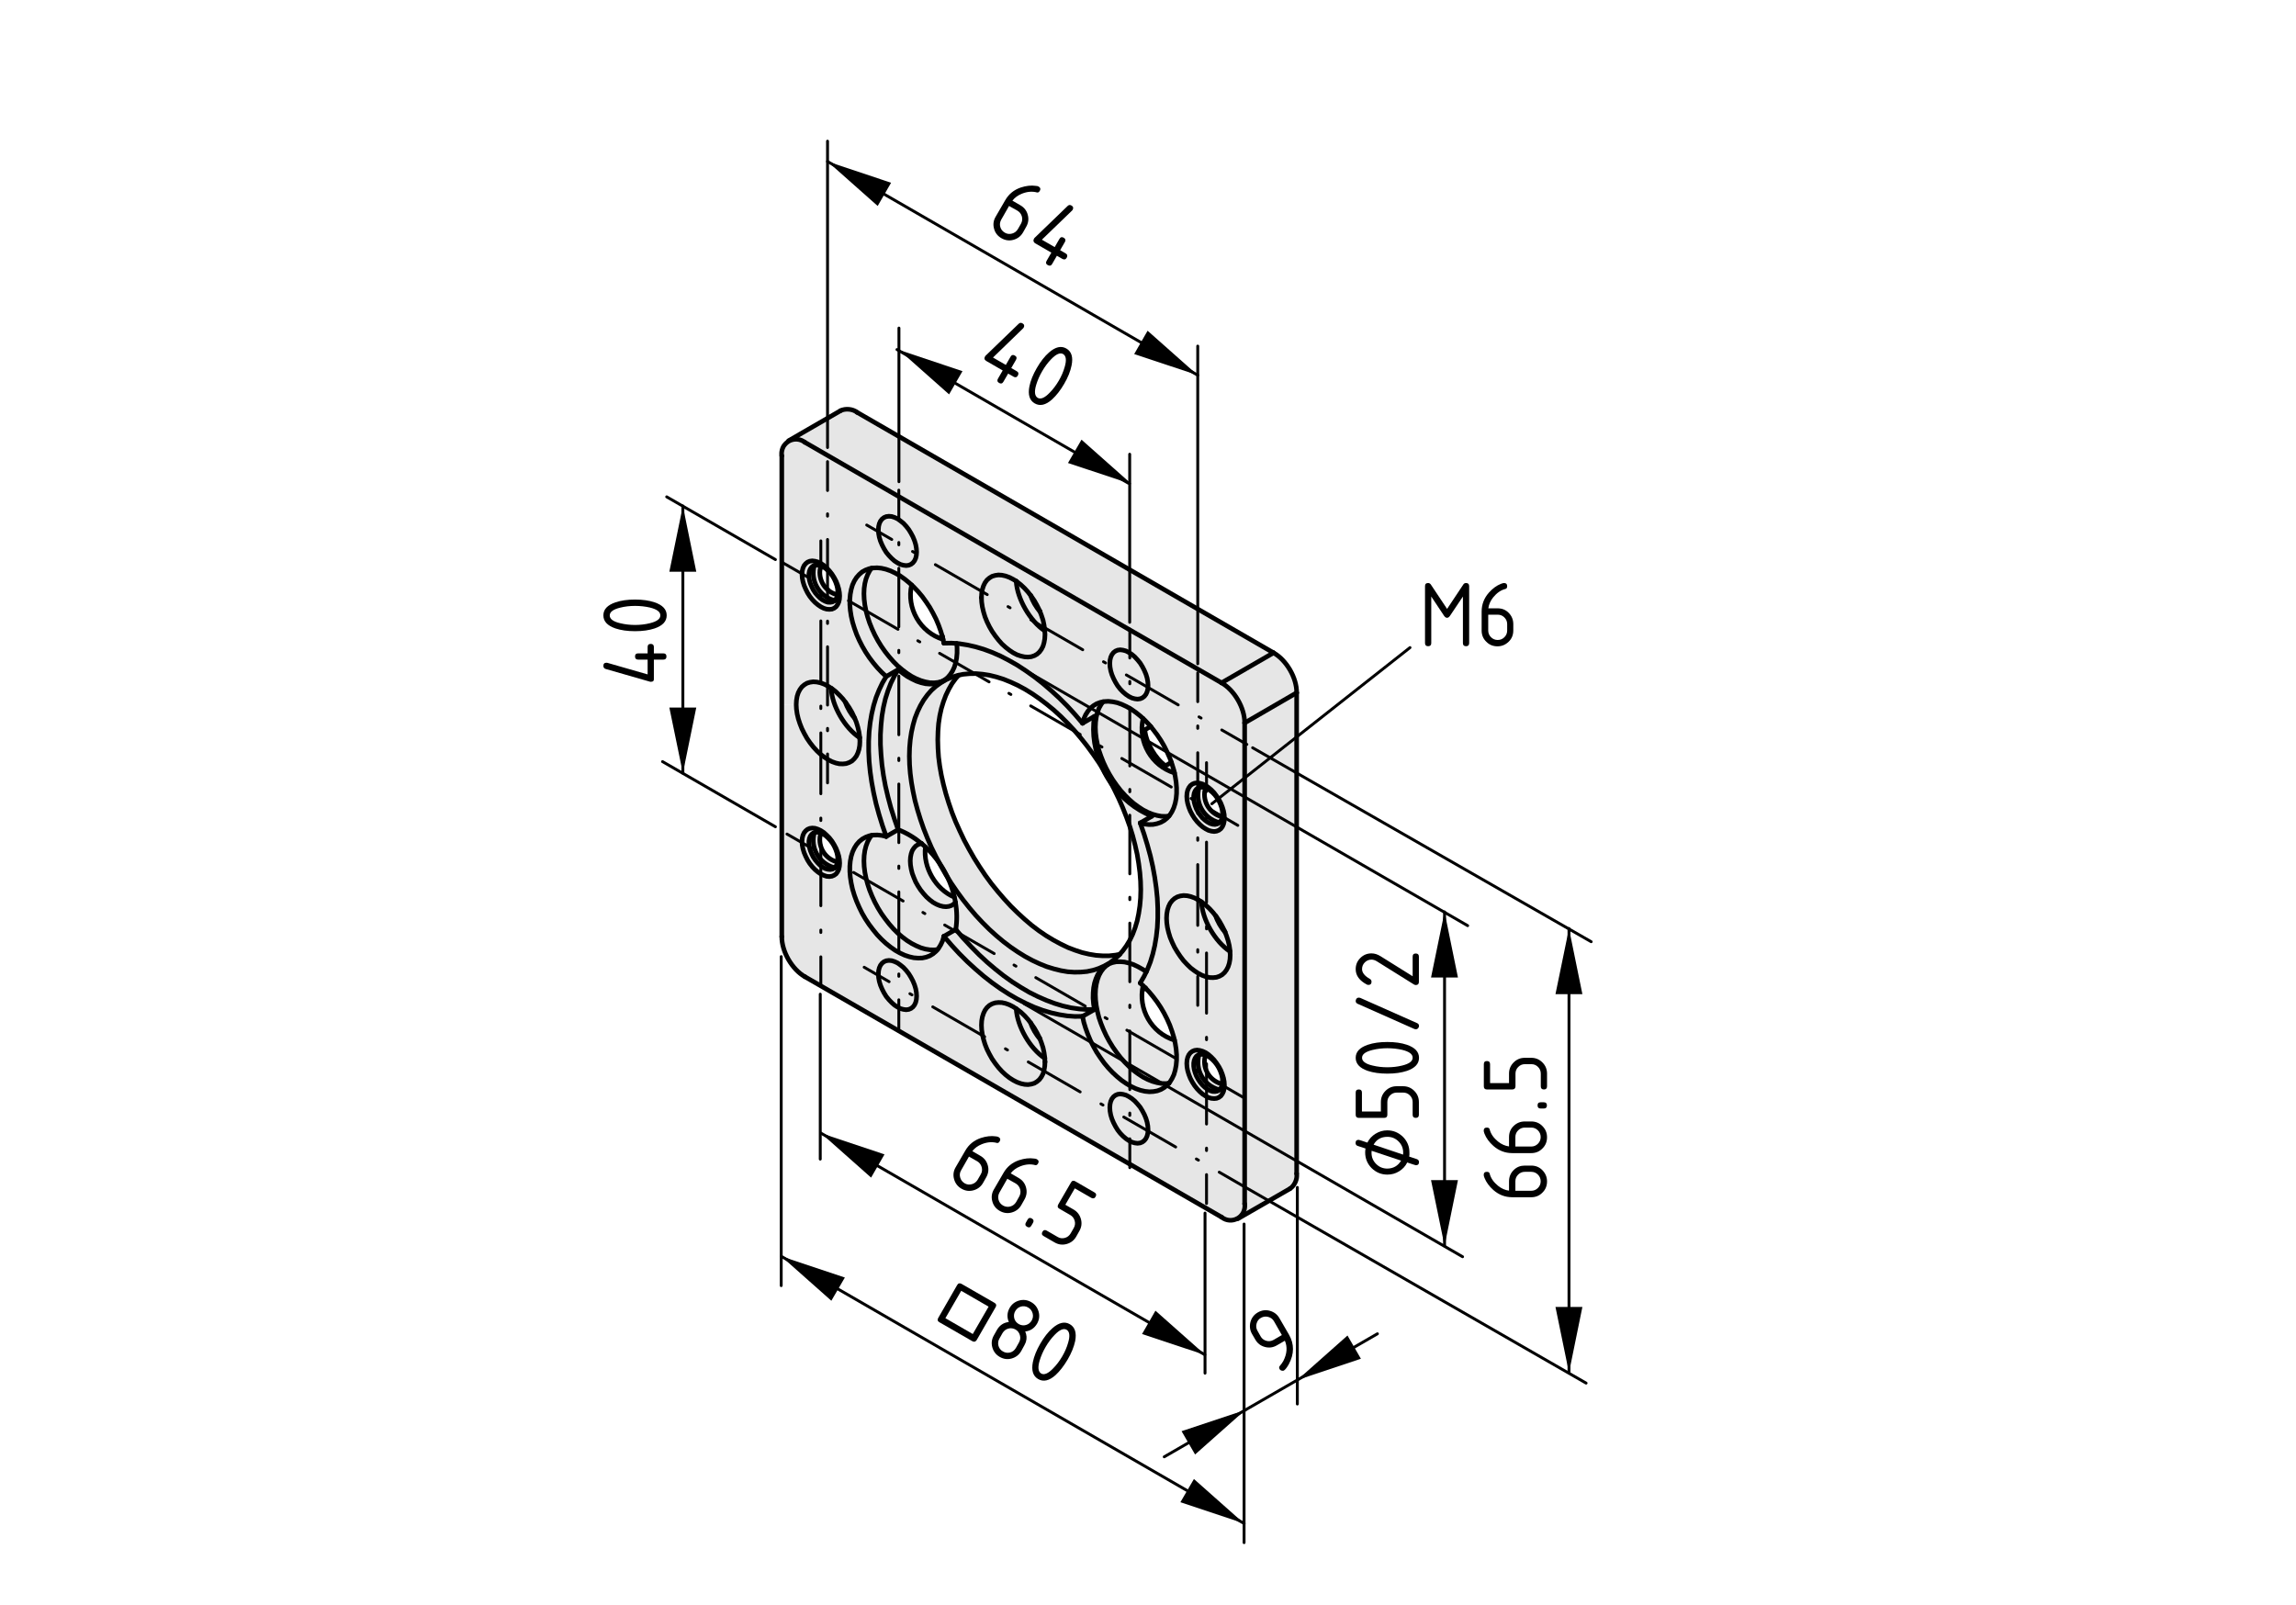 <?xml version="1.0" encoding="utf-8"?>
<!-- Generator: Adobe Illustrator 19.2.1, SVG Export Plug-In . SVG Version: 6.00 Build 0)  -->
<svg version="1.1" xmlns="http://www.w3.org/2000/svg" xmlns:xlink="http://www.w3.org/1999/xlink" x="0px" y="0px"
	 viewBox="0 0 198.71 138.9" style="enable-background:new 0 0 198.71 138.9;" xml:space="preserve">
<style type="text/css">
	.st0{fill:#E6E6E6;}
	.st1{fill:none;stroke:#000000;stroke-width:0.4;stroke-linecap:round;stroke-miterlimit:10;}
	.st2{fill:none;stroke:#000000;stroke-width:0.25;stroke-linecap:round;stroke-miterlimit:10;}
	.st3{fill:none;stroke:#000000;stroke-width:0.25;stroke-linecap:round;stroke-miterlimit:10;stroke-dasharray:0.198,1.979;}
	
		.st4{fill:none;stroke:#000000;stroke-width:0.25;stroke-linecap:round;stroke-miterlimit:10;stroke-dasharray:4.947,1.979,0.198,1.979;}
	.st5{fill:none;stroke:#000000;stroke-width:0.25;stroke-linecap:round;stroke-miterlimit:10;stroke-dasharray:0.211,2.107;}
	
		.st6{fill:none;stroke:#000000;stroke-width:0.25;stroke-linecap:round;stroke-miterlimit:10;stroke-dasharray:5.268,2.107,0.211,2.107;}
	.st7{fill:none;stroke:#000000;stroke-width:0.25;stroke-linecap:round;stroke-miterlimit:10;stroke-dasharray:0.202,2.019;}
	
		.st8{fill:none;stroke:#000000;stroke-width:0.25;stroke-linecap:round;stroke-miterlimit:10;stroke-dasharray:5.047,2.019,0.202,2.019;}
	.st9{fill:none;stroke:#000000;stroke-width:0.25;stroke-linecap:round;stroke-miterlimit:10;stroke-dasharray:0.207,2.075;}
	
		.st10{fill:none;stroke:#000000;stroke-width:0.25;stroke-linecap:round;stroke-miterlimit:10;stroke-dasharray:5.186,2.075,0.207,2.075;}
	.st11{fill:none;stroke:#000000;stroke-width:0.25;stroke-linecap:round;stroke-miterlimit:10;stroke-dasharray:0.203,2.03;}
	
		.st12{fill:none;stroke:#000000;stroke-width:0.25;stroke-linecap:round;stroke-miterlimit:10;stroke-dasharray:5.076,2.03,0.203,2.03;}
	.st13{fill:none;stroke:#000000;stroke-width:0.25;stroke-linecap:round;stroke-miterlimit:10;stroke-dasharray:0.209,2.086;}
	
		.st14{fill:none;stroke:#000000;stroke-width:0.25;stroke-linecap:round;stroke-miterlimit:10;stroke-dasharray:5.214,2.086,0.209,2.086;}
	.st15{fill:none;stroke:#000000;stroke-width:0.25;stroke-linecap:round;stroke-miterlimit:10;stroke-dasharray:0.21,2.105;}
	
		.st16{fill:none;stroke:#000000;stroke-width:0.25;stroke-linecap:round;stroke-miterlimit:10;stroke-dasharray:5.263,2.105,0.21,2.105;}
</style>
<g id="Kontur">
	<g id="LWPOLYLINE_75_">
		<g id="XMLID_1_">
			<g>
				<path class="st0" d="M112.22,101.6c0.08,0.47-0.19,1.05-0.58,1.3l-4.51,2.6l-0.02-0.03c0.13-0.07,0.25-0.17,0.35-0.3
					c0.21-0.23,0.32-0.66,0.26-0.96V82.67V62.58l4.5-2.61V101.6z"/>
				<path class="st0" d="M110.22,56.51c1.12,0.63,2.02,2.18,2,3.46l-4.5,2.61c0.01-1.29-0.89-2.84-2-3.47L110.22,56.51z"/>
				<path class="st0" d="M110.22,56.51l-4.5,2.6l-17.14-9.89L69.66,38.29c-0.38-0.3-0.88-0.34-1.3-0.15l-0.02-0.04l4.41-2.55
					c0.42-0.21,1.05-0.15,1.42,0.14L110.22,56.51z"/>
				<path class="st0" d="M90.42,91.61v-0.08l-0.06-0.42l-0.09-0.42l-0.14-0.43L90,89.92l-0.01-0.01l-0.03-0.08l-0.21-0.42l-0.23-0.4
					l-0.27-0.39l-0.04-0.06l-0.24-0.31l-0.3-0.33l-0.32-0.3l-0.33-0.25l-0.07-0.05l-0.26-0.17l-0.33-0.17l0.39-0.67l0.31,0.18
					l0.73,0.37l0.73,0.33l0.73,0.27l0.71,0.21l0.71,0.16l0.69,0.11l0.67,0.05l0.66-0.01l0.11,0.52l0.16,0.52l0.19,0.52l0.22,0.53
					l0.26,0.51l0.28,0.5l0.32,0.48l0.33,0.46l0.36,0.43l0.38,0.4l0.39,0.36l0.39,0.32l0.41,0.28l0.41,0.24l0.4,0.19l0.4,0.14
					l0.39,0.09l0.38,0.04l0.35-0.02l0.34-0.06l0.32-0.12l0.29-0.17l0.25-0.21l0.14-0.16h0.01l0.08-0.1l0.19-0.31l0.16-0.34
					l0.11-0.38l0.08-0.42l0.04-0.44v-0.47l-0.04-0.49l-0.08-0.51l-0.06-0.27l-0.06-0.25l-0.16-0.52l-0.19-0.53l-0.23-0.52
					l-0.26-0.51l-0.29-0.5l-0.32-0.48l-0.34-0.45l-0.36-0.43l-0.28-0.3l-0.06-0.06l-0.03-0.03l-0.14-0.13l-0.25-0.23l0.33-0.57
					l0.2-0.41l0.09-0.19l0.26-0.66l0.21-0.69l0.17-0.72l0.13-0.77l0.09-0.79l0.04-0.82l0.76,0.01l0.02,0.39l0.06,0.42l0.1,0.42
					l0.13,0.43l0.18,0.43l0.2,0.42l0.24,0.4l0.26,0.39l0.28,0.37l0.31,0.33l0.31,0.3l0.33,0.25l0.33,0.22l0.33,0.17l0.33,0.12
					l0.32,0.07l0.3,0.01l0.29-0.03l0.26-0.09l0.23-0.13l0.21-0.19l0.17-0.23l0.14-0.27l0.1-0.31l0.06-0.34l0.02-0.37h1.25v21.54
					c0.06,0.3-0.05,0.73-0.26,0.96c-0.1,0.13-0.22,0.23-0.35,0.3c-0.43,0.25-0.98,0.22-1.39-0.11L87.06,94.59l0.63-1.08l0.33,0.17
					l0.33,0.12l0.32,0.07l0.3,0.02l0.28-0.04l0.27-0.08l0.23-0.14l0.21-0.18l0.17-0.23l0.14-0.27l0.09-0.31l0.06-0.35l0.02-0.37
					L90.42,91.61z M105.97,93.94l-0.02-0.3l-0.06-0.32l-0.1-0.33l-0.13-0.33l-0.17-0.32l-0.2-0.3l-0.21-0.28l-0.24-0.25l-0.25-0.22
					l-0.25-0.17L104.08,91l-0.24-0.07l-0.24-0.03l-0.22,0.03l-0.19,0.08l-0.17,0.13l-0.13,0.17l-0.1,0.22l-0.06,0.25l-0.02,0.28
					l0.02,0.31l0.06,0.32l0.1,0.33l0.13,0.33l0.17,0.32l0.19,0.3l0.22,0.28l0.24,0.25l0.24,0.21l0.26,0.17l0.25,0.13l0.25,0.07
					l0.24,0.02l0.21-0.02l0.2-0.08l0.17-0.13l0.13-0.18l0.1-0.21l0.06-0.25L105.97,93.94z M99.36,97.79l-0.02-0.31l-0.06-0.33
					l-0.1-0.33l-0.14-0.34l-0.17-0.32l-0.19-0.31l-0.23-0.28l-0.24-0.26l-0.25-0.21l-0.26-0.17l-0.25-0.13l-0.26-0.07l-0.24-0.03
					l-0.22,0.03l-0.19,0.08l-0.17,0.13l-0.14,0.18l-0.1,0.22l-0.06,0.25l-0.02,0.29l0.02,0.31l0.06,0.33l0.1,0.33l0.14,0.33
					l0.17,0.33l0.19,0.31l0.22,0.28l0.24,0.25l0.26,0.22l0.25,0.17l0.26,0.13l0.25,0.07l0.24,0.03l0.23-0.03l0.19-0.08l0.17-0.13
					l0.14-0.18l0.1-0.22l0.06-0.25L99.36,97.79z"/>
				<path class="st0" d="M90.42,54.61v-0.09l-0.06-0.41l-0.09-0.43l-0.14-0.42L90,52.92l-0.01-0.01l-0.03-0.08l-0.21-0.42L89.52,52
					l-0.27-0.39l-0.04-0.05l-0.24-0.31l-0.3-0.33l-0.32-0.3l-0.33-0.26l-0.07-0.04v-0.01l0.63-1.09l17.14,9.89
					c1.11,0.63,2.01,2.18,2,3.47v20.09h-1.25l-0.02-0.31v-0.09l-0.06-0.41l-0.1-0.42l-0.14-0.43l-0.13-0.34l-0.01-0.01l-0.03-0.08
					l-0.21-0.42l-0.23-0.41l-0.26-0.39l-0.06-0.07L104.99,79l-0.3-0.33l-0.32-0.3l-0.33-0.26l-0.06-0.04l-0.27-0.17l-0.33-0.17
					l-0.33-0.12l-0.31-0.07l-0.31-0.02l-0.28,0.04l-0.26,0.08l-0.24,0.14l-0.2,0.18l-0.18,0.23l-0.13,0.27l-0.1,0.31l-0.06,0.35
					l-0.02,0.37l-0.76-0.01v-0.85l-0.04-0.88l-0.09-0.89l-0.13-0.91l-0.17-0.93l-0.21-0.93l-0.26-0.95l-0.29-0.95l-0.33-0.95
					l0.39,0.1l0.37,0.04l0.36-0.01l0.34-0.07l0.32-0.11l0.29-0.16l0.26-0.21l0.16-0.18l0.07-0.08l0.19-0.3l0.16-0.35l0.12-0.38
					l0.08-0.41l0.04-0.44v-0.47l-0.04-0.49l-0.08-0.51l-0.06-0.3l-0.05-0.22l-0.16-0.52l-0.06-0.18l-0.13-0.35l-0.23-0.52
					l-0.25-0.51l-0.29-0.5l-0.32-0.48l-0.34-0.45l-0.23-0.29h-0.01l-0.11-0.14l-0.38-0.4l-0.16-0.15l-0.23-0.21l-0.4-0.32l-0.4-0.28
					l-0.41-0.23l-0.41-0.19l-0.39-0.14l-0.39-0.08l-0.38-0.04l-0.36,0.02l-0.1,0.02l-0.23,0.05l-0.32,0.12l-0.28,0.17l-0.26,0.21
					l-0.22,0.27l-0.19,0.3l-0.16,0.35l-0.11,0.39l-0.66-0.77l-0.67-0.73l-0.69-0.69l-0.71-0.65l-0.71-0.61l-0.73-0.57l-0.73-0.52
					l-0.73-0.48l-0.42-0.24l0.38-0.67l0.33,0.11l0.32,0.07l0.3,0.02l0.28-0.03l0.27-0.09l0.23-0.13l0.21-0.19l0.17-0.23l0.14-0.27
					l0.09-0.31l0.06-0.34l0.02-0.37L90.42,54.61z M105.97,70.82l-0.02-0.31l-0.06-0.32l-0.1-0.33l-0.13-0.33l-0.17-0.32l-0.2-0.3
					l-0.21-0.28l-0.24-0.25l-0.25-0.21L104.34,68l-0.26-0.13l-0.24-0.07l-0.24-0.03l-0.22,0.03l-0.19,0.08l-0.17,0.13l-0.13,0.18
					l-0.1,0.21l-0.06,0.25l-0.02,0.29l0.02,0.3l0.06,0.32l0.1,0.33l0.13,0.33l0.17,0.32l0.19,0.3l0.22,0.28l0.24,0.25l0.24,0.21
					l0.26,0.17l0.25,0.13l0.25,0.07l0.24,0.03l0.21-0.03l0.2-0.08l0.17-0.13l0.13-0.17l0.1-0.22l0.06-0.25L105.97,70.82z
					 M99.36,59.34l-0.02-0.31l-0.06-0.33l-0.1-0.33l-0.14-0.33l-0.17-0.33l-0.19-0.31l-0.23-0.28l-0.24-0.26l-0.25-0.21l-0.26-0.17
					l-0.25-0.13l-0.26-0.07l-0.24-0.03l-0.22,0.03l-0.19,0.08l-0.17,0.13l-0.14,0.18l-0.1,0.22l-0.06,0.25l-0.02,0.29l0.02,0.31
					l0.06,0.33l0.1,0.33l0.14,0.33l0.17,0.33l0.19,0.31l0.22,0.28l0.24,0.25l0.26,0.22l0.25,0.17l0.26,0.13l0.25,0.07l0.24,0.03
					l0.23-0.03l0.19-0.08l0.17-0.13l0.14-0.18l0.1-0.22l0.06-0.25L99.36,59.34z"/>
				<path class="st0" d="M106.45,82.36l0.02,0.31l-0.02,0.37l-0.06,0.34l-0.1,0.31l-0.14,0.27l-0.17,0.23l-0.21,0.19l-0.23,0.13
					l-0.26,0.09l-0.29,0.03l-0.3-0.01l-0.32-0.07l-0.33-0.12l-0.33-0.17l-0.33-0.22l-0.33-0.25l-0.31-0.3l-0.31-0.33l-0.28-0.37
					l-0.26-0.39l-0.24-0.4l-0.2-0.42l-0.18-0.43l-0.13-0.43l-0.1-0.42l-0.06-0.42l-0.02-0.39l0.02-0.37l0.06-0.35l0.1-0.31
					l0.13-0.27l0.18-0.23l0.2-0.18l0.24-0.14l0.26-0.08l0.28-0.04l0.31,0.02l0.31,0.07l0.33,0.12l0.33,0.17l0.27,0.17
					C104.05,79.6,105.17,81.53,106.45,82.36z"/>
				<path class="st0" d="M106.45,82.27v0.09c-1.28-0.83-2.4-2.76-2.47-4.29l0.06,0.04l0.33,0.26l0.32,0.3l0.3,0.33l0.23,0.29
					c0.12,0.42,0.48,1.06,0.79,1.37l0.01,0.01l0.13,0.34l0.14,0.43l0.1,0.42L106.45,82.27z"/>
				<path class="st0" d="M103.77,68.18l-0.08,0.03l-0.15,0.11l-0.11,0.15l-0.08,0.2l-0.04,0.23v0.26l0.04,0.28l0.08,0.29l0.11,0.29
					l0.15,0.28l0.18,0.26l0.19,0.24l0.22,0.2l0.22,0.16l0.22,0.12l0.22,0.07l0.21,0.02l0.19-0.04l0.16-0.08l0.04-0.04l0.09-0.1
					l0.1-0.18l0.06-0.21l0.02-0.25l-0.02-0.27l-0.06-0.28l-0.1-0.29l-0.13-0.29l-0.16-0.27l-0.19-0.25l-0.21-0.22l-0.22-0.18
					l-0.22-0.15l-0.17-0.07l-0.05-0.02l-0.22-0.04l-0.19,0.01L103.77,68.18z M105.95,70.51l0.02,0.31l-0.02,0.28l-0.06,0.25
					l-0.1,0.22l-0.13,0.17l-0.17,0.13l-0.2,0.08l-0.21,0.03l-0.24-0.03l-0.25-0.07l-0.25-0.13l-0.26-0.17l-0.24-0.21l-0.24-0.25
					l-0.22-0.28l-0.19-0.3l-0.17-0.32l-0.13-0.33l-0.1-0.33l-0.06-0.32l-0.02-0.3l0.02-0.29l0.06-0.25l0.1-0.21l0.13-0.18l0.17-0.13
					l0.19-0.08l0.22-0.03l0.24,0.03l0.24,0.07l0.26,0.13l0.25,0.17l0.25,0.21l0.24,0.25l0.21,0.28l0.2,0.3l0.17,0.32l0.13,0.33
					l0.1,0.33L105.95,70.51z"/>
				<path class="st0" d="M105.95,93.64l0.02,0.3l-0.02,0.29l-0.06,0.25l-0.1,0.21l-0.13,0.18L105.49,95l-0.2,0.08l-0.21,0.02
					l-0.24-0.02l-0.25-0.07l-0.25-0.13l-0.26-0.17l-0.24-0.21l-0.24-0.25l-0.22-0.28l-0.19-0.3l-0.17-0.32l-0.13-0.33l-0.1-0.33
					l-0.06-0.32l-0.02-0.31l0.02-0.28l0.06-0.25l0.1-0.22l0.13-0.17l0.17-0.13l0.19-0.08l0.22-0.03l0.24,0.03l0.24,0.07l0.26,0.12
					l0.25,0.17l0.25,0.22l0.24,0.25l0.21,0.28l0.2,0.3l0.17,0.32l0.13,0.33l0.1,0.33L105.95,93.64z M105.81,93.6l-0.02-0.27
					l-0.06-0.28l-0.1-0.29l-0.13-0.29l-0.16-0.27l-0.19-0.25l-0.21-0.22l-0.22-0.19l-0.22-0.14l-0.17-0.07l-0.05-0.02l-0.22-0.04
					h-0.19l-0.1,0.03v0.01l-0.08,0.02l-0.15,0.11l-0.11,0.16l-0.08,0.2l-0.04,0.23v0.26l0.04,0.28l0.08,0.28l0.11,0.29l0.15,0.28
					l0.18,0.27l0.19,0.23l0.22,0.21l0.22,0.16l0.22,0.12l0.22,0.07l0.21,0.01l0.19-0.03l0.16-0.09l0.03-0.03h0.01l0.09-0.1l0.1-0.18
					l0.06-0.21L105.81,93.6z"/>
				<path class="st0" d="M105.79,70.72l-0.06,0.21l-0.1,0.18l-0.09,0.1c-0.02,0-0.05-0.01-0.07-0.02c-1.31-0.36-2.06-1.71-1.7-3.01
					l0.1-0.03l0.19-0.01l0.22,0.04l0.05,0.02c-0.32,1.05,0.28,2.16,1.33,2.48C105.69,70.69,105.75,70.71,105.79,70.72z"/>
				<path class="st0" d="M105.79,93.85l-0.06,0.21l-0.1,0.18l-0.09,0.1h-0.01c-0.02,0-0.04-0.01-0.06-0.02
					c-1.31-0.37-2.06-1.71-1.7-3.01V91.3l0.1-0.03h0.19l0.22,0.04l0.05,0.02c-0.32,1.05,0.28,2.16,1.33,2.48
					C105.69,93.82,105.75,93.84,105.79,93.85z"/>
				<path class="st0" d="M105.54,71.21l-0.04,0.04l-0.16,0.08l-0.19,0.04l-0.21-0.02l-0.22-0.07l-0.22-0.12L104.28,71l-0.22-0.2
					l-0.19-0.24l-0.18-0.26l-0.15-0.28l-0.11-0.29l-0.08-0.29l-0.04-0.28V68.9l0.04-0.23l0.08-0.2l0.11-0.15l0.15-0.11l0.08-0.03
					c-0.36,1.3,0.39,2.65,1.7,3.01C105.49,71.2,105.52,71.21,105.54,71.21z"/>
				<path class="st0" d="M105.53,94.34l-0.03,0.03l-0.16,0.09l-0.19,0.03l-0.21-0.01l-0.22-0.07l-0.22-0.12l-0.22-0.16l-0.22-0.21
					l-0.19-0.23l-0.18-0.27l-0.15-0.28l-0.11-0.29l-0.08-0.28l-0.04-0.28v-0.26l0.04-0.23l0.08-0.2l0.11-0.16l0.15-0.11l0.08-0.02
					c-0.36,1.3,0.39,2.64,1.7,3.01C105.49,94.33,105.51,94.34,105.53,94.34z"/>
				<path class="st0" d="M101.83,91.31v0.47l-0.04,0.44l-0.08,0.42l-0.11,0.38l-0.16,0.34l-0.19,0.31l-0.08,0.1h-0.01l-0.28,0.03
					l-0.37-0.01l-0.38-0.07l-0.39-0.11l-0.4-0.16l-0.41-0.21l-0.4-0.26l-0.41-0.3l-0.39-0.34l-0.38-0.38l-0.37-0.41l-0.34-0.44
					l-0.33-0.47l-0.3-0.49l-0.27-0.5l-0.24-0.52l-0.21-0.52l-0.18-0.52l-0.13-0.52l-0.1-0.51l-0.06-0.5l-0.02-0.48l0.02-0.46
					l0.06-0.42l0.1-0.4l0.13-0.36l0.18-0.33l0.21-0.28l0.24-0.23l0.16-0.12l0.01-0.01l0.04-0.02l0.32-0.12l0.33-0.07l0.35-0.01
					l0.38,0.03l0.38,0.09l0.39,0.13l0.4,0.19l0.41,0.23l0.3,0.2l-0.2,0.41l-0.33,0.57l0.25,0.23c-0.47,2.01,0.74,4.11,2.72,4.71
					l0.06,0.27l0.08,0.51L101.83,91.31z"/>
				<path class="st0" d="M101.83,68.21v0.47l-0.04,0.44l-0.08,0.41l-0.12,0.38l-0.16,0.35l-0.19,0.3l-0.07,0.08l-0.29,0.03
					l-0.37-0.01l-0.38-0.07l-0.39-0.11l-0.4-0.16l-0.41-0.21l-0.4-0.26l-0.41-0.3l-0.39-0.34l-0.38-0.38l-0.37-0.41l-0.34-0.44
					l-0.33-0.47l-0.3-0.49l-0.27-0.5l-0.24-0.51l-0.21-0.53l-0.18-0.52l-0.13-0.52l-0.1-0.51l-0.06-0.5l-0.02-0.48l0.02-0.45
					l0.06-0.43l0.1-0.4l0.13-0.36l0.18-0.32l0.17-0.24l0.1-0.02l0.36-0.02l0.38,0.04l0.39,0.08l0.39,0.14l0.41,0.19l0.41,0.23
					l0.4,0.28l0.4,0.32l0.23,0.21c-0.47,2.01,0.74,4.11,2.72,4.71l0.06,0.3l0.08,0.51L101.83,68.21z"/>
				<path class="st0" d="M101.6,66.69l0.05,0.22c-1.98-0.6-3.19-2.7-2.72-4.71l0.16,0.15l0.38,0.4l0.11,0.14l-0.5,0.29
					c0.09,1.08,0.9,2.49,1.79,3.11l0.51-0.3l0.06,0.18L101.6,66.69z"/>
				<path class="st0" d="M101.17,70.64l-0.16,0.18l-0.26,0.21l-0.29,0.16l-0.32,0.11l-0.34,0.07l-0.36,0.01l-0.37-0.04l-0.39-0.1
					l1.02-0.59c-1.42-0.55-2.64-1.57-3.53-2.83l-0.15-0.29l-0.45-0.77l-0.16-0.26c-0.66-1.4-0.93-2.98-0.69-4.49l-1.03,0.6
					l0.11-0.39l0.16-0.35l0.19-0.3l0.22-0.27l0.26-0.21l0.28-0.17l0.32-0.12l0.23-0.05l-0.17,0.24l-0.18,0.32l-0.13,0.36l-0.1,0.4
					l-0.06,0.43l-0.02,0.45l0.02,0.48l0.06,0.5l0.1,0.51l0.13,0.52l0.18,0.52l0.21,0.53l0.24,0.51l0.27,0.5l0.3,0.49l0.33,0.47
					l0.34,0.44l0.37,0.41l0.38,0.38l0.39,0.34l0.41,0.3l0.4,0.26l0.41,0.21l0.4,0.16l0.39,0.11l0.38,0.07l0.37,0.01L101.17,70.64z"
					/>
				<polygon class="st0" points="101.16,93.77 101.02,93.93 100.77,94.14 100.48,94.31 100.16,94.43 99.82,94.49 99.47,94.51 
					99.09,94.47 98.7,94.38 98.3,94.24 97.9,94.05 97.49,93.81 97.08,93.53 96.69,93.21 96.3,92.85 95.92,92.45 95.56,92.02 
					95.23,91.56 94.91,91.08 94.63,90.58 94.37,90.07 94.15,89.54 93.96,89.02 93.8,88.5 93.69,87.98 94.72,87.39 94.64,86.89 
					94.6,86.4 94.61,85.94 94.65,85.5 94.73,85.09 94.85,84.72 95,84.38 95.19,84.08 95.42,83.82 95.67,83.61 95.9,83.48 
					95.74,83.6 95.5,83.83 95.29,84.11 95.11,84.44 94.98,84.8 94.88,85.2 94.82,85.62 94.8,86.08 94.82,86.56 94.88,87.06 
					94.98,87.57 95.11,88.09 95.29,88.61 95.5,89.13 95.74,89.65 96.01,90.15 96.31,90.64 96.64,91.11 96.98,91.55 97.35,91.96 
					97.73,92.34 98.12,92.68 98.53,92.98 98.93,93.24 99.34,93.45 99.74,93.61 100.13,93.72 100.51,93.79 100.88,93.8 				"/>
				<path class="st0" d="M96.91,82.61l0.26-0.3l0.32-0.44l0.29-0.48l0.25-0.52l0.21-0.56l0.18-0.6l0.13-0.63l0.1-0.66l0.06-0.69
					l0.02-0.71l-0.02-0.74l-0.06-0.76l-0.1-0.77l-0.13-0.79l-0.18-0.8l-0.21-0.81l-0.25-0.81l-0.29-0.81l-0.32-0.81l-0.35-0.8
					l-0.39-0.8l-0.26-0.5c0.89,1.26,2.11,2.28,3.53,2.83l-1.02,0.59l0.33,0.95l0.29,0.95l0.26,0.95l0.21,0.93l0.17,0.93l0.13,0.91
					l0.09,0.89l0.04,0.88v0.85l-0.04,0.82l-0.09,0.79l-0.13,0.77l-0.17,0.72l-0.21,0.69l-0.26,0.66l-0.09,0.19l-0.3-0.2l-0.41-0.23
					l-0.4-0.19l-0.39-0.13l-0.38-0.09l-0.38-0.03l-0.35,0.01l-0.33,0.07l-0.32,0.12l-0.02-0.03l0.09-0.05l0.41-0.31l0.39-0.35
					L96.91,82.61z"/>
				<polygon class="st0" points="99.34,59.03 99.36,59.34 99.34,59.63 99.28,59.88 99.18,60.1 99.04,60.28 98.87,60.41 98.68,60.49 
					98.45,60.52 98.21,60.49 97.96,60.42 97.7,60.29 97.45,60.12 97.19,59.9 96.95,59.65 96.73,59.37 96.54,59.06 96.37,58.73 
					96.23,58.4 96.13,58.07 96.07,57.74 96.05,57.43 96.07,57.14 96.13,56.89 96.23,56.67 96.37,56.49 96.54,56.36 96.73,56.28 
					96.95,56.25 97.19,56.28 97.45,56.35 97.7,56.48 97.96,56.65 98.21,56.86 98.45,57.12 98.68,57.4 98.87,57.71 99.04,58.04 
					99.18,58.37 99.28,58.7 				"/>
				<polygon class="st0" points="99.34,97.48 99.36,97.79 99.34,98.08 99.28,98.33 99.18,98.55 99.04,98.73 98.87,98.86 
					98.68,98.94 98.45,98.97 98.21,98.94 97.96,98.87 97.7,98.74 97.45,98.57 97.19,98.35 96.95,98.1 96.73,97.82 96.54,97.51 
					96.37,97.18 96.23,96.85 96.13,96.52 96.07,96.19 96.05,95.88 96.07,95.59 96.13,95.34 96.23,95.12 96.37,94.94 96.54,94.81 
					96.73,94.73 96.95,94.7 97.19,94.73 97.45,94.8 97.7,94.93 97.96,95.1 98.21,95.31 98.45,95.57 98.68,95.85 98.87,96.16 
					99.04,96.48 99.18,96.82 99.28,97.15 				"/>
				<path class="st0" d="M96.91,82.61l-0.09,0.1l-0.39,0.35l-0.41,0.31l-0.09,0.05l-0.36,0.2l-0.47,0.21l-0.5,0.16l-0.52,0.11
					l-0.54,0.05l-0.56,0.01l-0.58-0.04l-0.59-0.1l-0.6-0.15l-0.62-0.19l-0.62-0.25l-0.62-0.29l-0.63-0.34l-0.63-0.39l-0.63-0.43
					l-0.62-0.47L86.23,81l-0.61-0.55l-0.59-0.59l-0.58-0.62l-0.56-0.66l-0.54-0.68l-0.52-0.71l-0.5-0.73l-0.32-0.51
					c-0.2-0.42-0.43-0.83-0.7-1.22L81,74.15l-0.39-0.79l-0.35-0.81l-0.32-0.81l-0.28-0.81l-0.25-0.81l-0.22-0.81l-0.17-0.8
					l-0.14-0.79l-0.1-0.77l-0.06-0.76l-0.02-0.74l0.02-0.71l0.06-0.69l0.1-0.66l0.14-0.63l0.17-0.6l0.22-0.56l0.25-0.52l0.28-0.48
					l0.32-0.44l0.35-0.4L81,59.41l0.42-0.3l0.32-0.19l0.12-0.07l0.47-0.21l0.5-0.16l0.14-0.03l-0.26,0.29l-0.32,0.44l-0.28,0.49
					l-0.25,0.52l-0.21,0.56l-0.18,0.59l-0.14,0.63l-0.1,0.67l-0.05,0.68l-0.02,0.72l0.02,0.74l0.05,0.75l0.1,0.78l0.14,0.79
					l0.18,0.8l0.21,0.8l0.25,0.81l0.28,0.82l0.32,0.81l0.36,0.8l0.38,0.8l0.42,0.78l0.44,0.77l0.48,0.76l0.49,0.73l0.52,0.71
					l0.55,0.68l0.56,0.65l0.57,0.62l0.6,0.59l0.6,0.55l0.61,0.52l0.62,0.47L90.54,81l0.63,0.38l0.63,0.34l0.62,0.3l0.63,0.24
					l0.61,0.2l0.6,0.14l0.6,0.1l0.57,0.04h0.56l0.55-0.06L96.91,82.61z"/>
				<path class="st0" d="M82.69,78.12c-0.02-0.16-0.05-0.31-0.09-0.46c-0.13-0.59-0.33-1.16-0.59-1.71l0.32,0.51l0.5,0.73l0.52,0.71
					l0.54,0.68l0.56,0.66l0.58,0.62l0.59,0.59L86.23,81l0.61,0.51l0.62,0.47l0.63,0.43l0.63,0.39l0.63,0.34l0.62,0.29l0.62,0.25
					l0.62,0.19l0.6,0.15l0.59,0.1l0.58,0.04l0.56-0.01l0.54-0.05l0.52-0.11l0.5-0.16l0.47-0.21l0.36-0.2l0.02,0.03l-0.04,0.02
					l-0.01,0.01l-0.23,0.13l-0.25,0.21l-0.23,0.26L95,84.38l-0.15,0.34l-0.12,0.37l-0.08,0.41l-0.04,0.44L94.6,86.4l0.04,0.49
					l0.08,0.5h-0.66l-0.67-0.05l-0.7-0.1l-0.7-0.16l-0.72-0.22l-0.72-0.27l-0.73-0.32l-0.74-0.37l-0.73-0.43L87.61,85l-0.73-0.52
					l-0.72-0.57l-0.72-0.61l-0.7-0.65l-0.69-0.7l-0.68-0.73l-0.65-0.76C82.84,79.68,82.83,78.89,82.69,78.12z"/>
				<path class="st0" d="M95.41,66.5l-0.31-0.49l-0.5-0.73l-0.52-0.71l-0.54-0.68l-0.56-0.66l-0.58-0.62l-0.59-0.59l-0.6-0.55
					l-0.62-0.51l-0.62-0.47l-0.62-0.43l-0.63-0.39l-0.63-0.34l-0.63-0.29l-0.62-0.25l-0.61-0.19l-0.61-0.15l-0.59-0.09l-0.58-0.05
					l-0.56,0.01l-0.54,0.05l-0.38,0.08l-0.14,0.03l-0.5,0.16l-0.47,0.21l-0.12,0.07l-0.02-0.03l0.04-0.03l0.26-0.21l0.22-0.26
					l0.19-0.29l0.16-0.34l0.12-0.38l0.08-0.41l0.04-0.44v-0.46L82.8,55.7l0.22,0.02l0.69,0.11l0.71,0.16l0.71,0.21l0.73,0.27
					l0.73,0.32l0.73,0.38l0.32,0.18l0.42,0.24l0.73,0.48l0.73,0.52l0.73,0.57l0.71,0.61l0.71,0.65l0.69,0.69l0.67,0.73l0.66,0.77
					l1.03-0.6C94.48,63.52,94.75,65.1,95.41,66.5z"/>
				<polygon class="st0" points="94.72,87.39 93.69,87.98 93.03,87.99 92.36,87.94 91.67,87.83 90.96,87.67 90.25,87.46 
					89.52,87.19 88.79,86.86 88.06,86.49 87.75,86.31 87.32,86.06 86.59,85.59 85.86,85.07 85.13,84.5 84.42,83.89 83.71,83.24 
					83.02,82.55 82.35,81.82 81.69,81.05 82.72,80.46 83.37,81.22 84.05,81.95 84.74,82.65 85.44,83.3 86.16,83.91 86.88,84.48 
					87.61,85 88.35,85.47 89.08,85.9 89.82,86.27 90.55,86.59 91.27,86.86 91.99,87.08 92.69,87.24 93.39,87.34 94.06,87.39 				"/>
				<path class="st0" d="M90.42,54.61l0.02,0.31l-0.02,0.37l-0.06,0.34l-0.09,0.31l-0.14,0.27l-0.17,0.23l-0.21,0.19l-0.23,0.13
					l-0.27,0.09l-0.28,0.03l-0.3-0.02l-0.32-0.07l-0.33-0.11l-0.33-0.17l-0.33-0.22l-0.33-0.26l-0.32-0.29l-0.3-0.34l-0.28-0.36
					l-0.27-0.39l-0.23-0.4l-0.21-0.43l-0.17-0.42l-0.13-0.43l-0.1-0.43l-0.06-0.41l-0.02-0.39l0.02-0.38l0.06-0.34l0.1-0.31
					l0.13-0.27l0.17-0.23l0.21-0.18l0.23-0.14l0.27-0.08l0.28-0.04l0.3,0.02l0.32,0.07l0.33,0.12l0.33,0.17l0.26,0.16v0.01
					C88.03,51.84,89.15,53.77,90.42,54.61z"/>
				<path class="st0" d="M90.42,91.61l0.02,0.31l-0.02,0.37l-0.06,0.35l-0.09,0.31l-0.14,0.27l-0.17,0.23l-0.21,0.18l-0.23,0.14
					l-0.27,0.08l-0.28,0.04l-0.3-0.02l-0.32-0.07l-0.33-0.12l-0.33-0.17l-0.33-0.21l-0.33-0.26l-0.32-0.3l-0.3-0.33l-0.28-0.36
					l-0.27-0.39l-0.23-0.41l-0.21-0.42l-0.17-0.43l-0.13-0.43l-0.1-0.42l-0.06-0.41l-0.02-0.4l0.02-0.37l0.06-0.34l0.1-0.31
					l0.13-0.27l0.17-0.23l0.21-0.19l0.23-0.13l0.27-0.09l0.28-0.03l0.3,0.01l0.32,0.07l0.33,0.12l0.33,0.17l0.26,0.17
					C88.03,88.84,89.14,90.77,90.42,91.61z"/>
				<path class="st0" d="M90.42,54.52v0.09c-1.27-0.84-2.39-2.77-2.47-4.29l0.07,0.04l0.33,0.26l0.32,0.3l0.3,0.33l0.24,0.31
					c0.12,0.41,0.48,1.04,0.78,1.35L90,52.92l0.13,0.34l0.14,0.42l0.09,0.43L90.42,54.52z"/>
				<path class="st0" d="M90.42,91.53v0.08c-1.28-0.84-2.39-2.77-2.47-4.29l0.07,0.05l0.33,0.25l0.32,0.3l0.3,0.33l0.24,0.31
					c0.11,0.41,0.48,1.04,0.78,1.35L90,89.92l0.13,0.34l0.14,0.43l0.09,0.42L90.42,91.53z"/>
				<path class="st0" d="M75.42,49.19l-0.2,0.04l-0.32,0.12l-0.29,0.16l-0.25,0.22l-0.23,0.26l-0.19,0.3l-0.16,0.35l-0.11,0.38
					l-0.08,0.42l-0.04,0.44v0.47l0.04,0.49l0.08,0.51l0.12,0.52l0.16,0.52l0.19,0.53l0.23,0.52l0.26,0.51l0.29,0.5l0.32,0.48
					l0.34,0.45l0.36,0.43l0.37,0.39l0.39,0.36l-0.33,0.56l-0.29,0.61l-0.26,0.65l-0.21,0.69l-0.17,0.73l-0.13,0.76l-0.09,0.8
					l-0.04,0.82l-0.76-0.01l-0.02-0.31v-0.09l-0.06-0.41l-0.1-0.42l-0.13-0.43l-0.14-0.34l-0.04-0.09l-0.2-0.42l-0.24-0.41
					l-0.26-0.38l-0.06-0.08l-0.22-0.29l-0.31-0.33l-0.31-0.3L72,59.61l-0.07-0.04l-0.26-0.17l-0.33-0.17l-0.33-0.12l-0.32-0.07
					l-0.3-0.02l-0.29,0.04l-0.26,0.08l-0.23,0.14l-0.21,0.18l-0.17,0.23l-0.14,0.27l-0.1,0.31l-0.06,0.35l-0.02,0.37h-1.25V39.45
					c-0.06-0.3,0.05-0.73,0.26-0.96c0.13-0.16,0.28-0.27,0.44-0.35c0.42-0.19,0.92-0.15,1.3,0.15l18.92,10.93l-0.63,1.09l-0.26-0.16
					l-0.33-0.17l-0.33-0.12l-0.32-0.07l-0.3-0.02l-0.28,0.04l-0.27,0.08l-0.23,0.14l-0.21,0.18l-0.17,0.23l-0.13,0.27l-0.1,0.31
					l-0.06,0.34l-0.02,0.38l0.02,0.39l0.06,0.41l0.1,0.43l0.13,0.43l0.17,0.42l0.21,0.43l0.23,0.4l0.27,0.39l0.28,0.36l0.3,0.34
					l0.32,0.29l0.33,0.26l0.33,0.22l0.33,0.17l-0.38,0.67l-0.32-0.18l-0.73-0.38l-0.73-0.32l-0.73-0.27l-0.71-0.21l-0.71-0.16
					l-0.69-0.11L82.8,55.7l-0.45-0.03l-0.66,0.01l-0.07-0.33l-0.04-0.19l-0.01-0.04l-0.03-0.08l-0.12-0.4l-0.19-0.53l-0.22-0.52
					l-0.26-0.51l-0.28-0.5l-0.32-0.48l-0.33-0.46l-0.36-0.43l-0.38-0.4l-0.18-0.17l-0.21-0.19l-0.39-0.32l-0.41-0.29l-0.41-0.23
					l-0.4-0.19l-0.4-0.14l-0.39-0.09l-0.38-0.04l-0.35,0.02L75.42,49.19z M79.33,47.78l-0.02-0.31l-0.06-0.33l-0.1-0.33l-0.14-0.34
					l-0.17-0.32l-0.19-0.31l-0.22-0.28l-0.24-0.26l-0.26-0.21l-0.25-0.18l-0.26-0.12l-0.25-0.08l-0.24-0.02l-0.23,0.03l-0.19,0.08
					l-0.17,0.13l-0.14,0.18l-0.1,0.22l-0.06,0.25l-0.02,0.29l0.02,0.31l0.06,0.33l0.1,0.33l0.14,0.33l0.17,0.33l0.19,0.31l0.23,0.28
					l0.24,0.25l0.25,0.22l0.26,0.17l0.25,0.13l0.26,0.07l0.24,0.03l0.22-0.03l0.19-0.08l0.17-0.13l0.14-0.18l0.1-0.22l0.06-0.26
					L79.33,47.78z M72.67,51.59l-0.02-0.3l-0.06-0.32l-0.1-0.33l-0.13-0.33l-0.17-0.32L72,49.69l-0.22-0.28l-0.24-0.25l-0.24-0.22
					l-0.26-0.17l-0.25-0.12l-0.25-0.07l-0.24-0.03l-0.22,0.03l-0.19,0.08l-0.16,0.13l-0.14,0.17l-0.1,0.22l-0.06,0.25l-0.02,0.28
					l0.02,0.31l0.06,0.32l0.1,0.33L69.73,51l0.16,0.32l0.19,0.3l0.22,0.28l0.24,0.25l0.25,0.21l0.25,0.17l0.26,0.13l0.24,0.07
					l0.24,0.02L72,52.73l0.19-0.08l0.17-0.13l0.13-0.18l0.1-0.21l0.06-0.25L72.67,51.59z"/>
				<path class="st0" d="M75.42,72.32l-0.18,0.03l-0.32,0.12l-0.29,0.16l-0.26,0.21l-0.23,0.26l-0.19,0.3l-0.16,0.34l-0.12,0.38
					l-0.08,0.42l-0.04,0.44v0.47l0.04,0.49l0.08,0.51l0.11,0.51l0.16,0.53l0.19,0.52l0.23,0.53l0.25,0.51l0.29,0.5l0.32,0.48
					l0.34,0.45l0.35,0.43l0.38,0.4l0.39,0.36l0.4,0.32l0.4,0.28l0.41,0.23l0.41,0.19l0.39,0.13l0.39,0.09l0.38,0.03l0.36-0.01
					l0.33-0.07l0.32-0.12l0.28-0.17l0.26-0.22l0.13-0.15l0.09-0.11l0.19-0.31l0.16-0.34l0.11-0.39l0.66,0.77l0.67,0.73l0.69,0.69
					l0.71,0.65l0.71,0.61l0.73,0.57l0.73,0.52l0.73,0.47l0.43,0.25l-0.39,0.67l-0.33-0.12l-0.32-0.07l-0.3-0.01l-0.28,0.03
					l-0.27,0.09l-0.23,0.13l-0.21,0.19l-0.17,0.23l-0.13,0.27l-0.1,0.31l-0.06,0.34l-0.02,0.37l0.02,0.4l0.06,0.41l0.1,0.42
					l0.13,0.43l0.17,0.43l0.21,0.42l0.23,0.41l0.27,0.39l0.28,0.36l0.3,0.33l0.32,0.3l0.33,0.26l0.33,0.21l-0.63,1.08l-17.4-10.04
					c-1.11-0.63-2.01-2.18-2-3.47V60.99h1.25l0.02,0.39l0.06,0.42l0.1,0.42l0.14,0.43l0.17,0.43l0.21,0.42l0.23,0.41l0.26,0.38
					l0.29,0.37l0.3,0.33l0.32,0.3l0.33,0.25l0.33,0.22L72,65.93l0.33,0.12l0.31,0.07l0.31,0.01l0.28-0.03l0.26-0.09l0.24-0.13
					l0.2-0.19l0.18-0.23l0.13-0.27l0.1-0.31l0.06-0.34l0.02-0.37l0.76,0.01v0.85l0.04,0.87l0.09,0.9l0.13,0.91l0.17,0.92l0.21,0.94
					l0.26,0.95l0.29,0.94l0.33,0.95l-0.39-0.09l-0.37-0.04l-0.36,0.01L75.42,72.32z M79.33,86.23l-0.02-0.31l-0.06-0.33l-0.1-0.33
					l-0.14-0.34l-0.17-0.32l-0.19-0.31l-0.22-0.28l-0.24-0.26l-0.26-0.21l-0.25-0.18l-0.26-0.12l-0.25-0.08l-0.24-0.02l-0.23,0.03
					l-0.19,0.08l-0.17,0.13l-0.14,0.18l-0.1,0.22l-0.06,0.25l-0.02,0.29l0.02,0.31l0.06,0.33l0.1,0.33l0.14,0.33l0.17,0.33
					l0.19,0.31l0.23,0.28l0.24,0.25l0.25,0.22l0.26,0.17l0.25,0.13l0.26,0.07l0.24,0.03l0.22-0.03l0.19-0.08l0.17-0.13l0.14-0.18
					l0.1-0.22l0.06-0.26L79.33,86.23z M72.67,74.72l-0.02-0.3l-0.06-0.33l-0.1-0.32l-0.13-0.33l-0.17-0.32L72,72.81l-0.22-0.28
					l-0.24-0.24l-0.24-0.22l-0.26-0.17l-0.25-0.12l-0.25-0.08l-0.24-0.02l-0.22,0.03l-0.19,0.08l-0.16,0.13l-0.14,0.17l-0.1,0.22
					l-0.06,0.25l-0.02,0.28l0.02,0.31l0.06,0.32l0.1,0.33l0.14,0.33l0.16,0.32l0.19,0.3l0.22,0.28l0.24,0.25l0.25,0.21l0.25,0.17
					l0.26,0.12l0.24,0.08l0.24,0.02L72,75.85l0.19-0.08l0.17-0.12l0.13-0.18l0.1-0.21L72.65,75L72.67,74.72z"/>
				<path class="st0" d="M82.83,56.07v0.46l-0.04,0.44l-0.08,0.41l-0.12,0.38l-0.16,0.34l-0.19,0.29l-0.22,0.26l-0.26,0.21
					l-0.04,0.03l-0.04,0.02l-0.16,0.07l-0.32,0.09l-0.35,0.04l-0.37-0.01l-0.38-0.07l-0.39-0.11l-0.4-0.16l-0.41-0.21l-0.4-0.26
					l-0.4-0.3l-0.4-0.34l-0.38-0.38l-0.36-0.41l-0.35-0.44l-0.33-0.47l-0.3-0.49l-0.27-0.5l-0.24-0.52l-0.21-0.52l-0.17-0.52
					l-0.14-0.52l-0.1-0.51l-0.06-0.5l-0.02-0.48l0.02-0.46l0.06-0.42l0.1-0.4l0.14-0.36l0.17-0.33l0.16-0.23l0.14-0.02l0.35-0.02
					l0.38,0.04l0.39,0.09l0.4,0.14l0.4,0.19l0.41,0.23l0.41,0.29l0.39,0.32l0.21,0.19c-0.47,2.01,0.75,4.11,2.72,4.71l0.07,0.33
					l0.66-0.01l0.45,0.03L82.83,56.07z"/>
				<path class="st0" d="M82.69,78.12c0.14,0.77,0.15,1.56,0.03,2.34l-1.03,0.59l-0.11,0.39l-0.16,0.34l-0.19,0.31l-0.09,0.11
					l-0.29,0.03l-0.37-0.01l-0.38-0.06l-0.39-0.11l-0.4-0.17l-0.41-0.21l-0.4-0.25l-0.4-0.3l-0.4-0.34l-0.38-0.38l-0.36-0.41
					l-0.35-0.45l-0.33-0.46l-0.3-0.49l-0.27-0.5l-0.24-0.52l-0.21-0.52l-0.17-0.52l-0.14-0.52l-0.1-0.51L74.79,75l-0.02-0.48
					l0.02-0.46l0.06-0.43l0.1-0.39l0.14-0.37l0.17-0.32l0.16-0.23l0.16-0.03l0.36-0.01l0.37,0.04l0.39,0.09l1.03-0.59
					c0.73,0.28,1.41,0.69,2.02,1.2l-0.07,0.01l-0.23,0.08l-0.2,0.13l-0.16,0.18l-0.14,0.22l-0.09,0.26l-0.06,0.3l-0.02,0.32
					l0.02,0.35l0.06,0.36l0.09,0.37l0.14,0.37l0.16,0.38l0.2,0.35l0.23,0.35l0.25,0.31l0.26,0.29l0.28,0.25l0.29,0.22l0.29,0.16
					l0.29,0.12l0.28,0.07l0.26,0.02l0.25-0.03l0.23-0.08l0.2-0.13L82.69,78.12z"/>
				<path class="st0" d="M82.6,77.66c0.04,0.15,0.07,0.3,0.09,0.46l-0.13,0.13l-0.2,0.13l-0.23,0.08l-0.25,0.03l-0.26-0.02
					l-0.28-0.07l-0.29-0.12l-0.29-0.16l-0.29-0.22l-0.28-0.25l-0.26-0.29l-0.25-0.31l-0.23-0.35l-0.2-0.35l-0.16-0.38l-0.14-0.37
					l-0.09-0.37l-0.06-0.36l-0.02-0.35l0.02-0.32l0.06-0.3l0.09-0.26l0.14-0.22l0.16-0.18l0.2-0.13l0.23-0.08l0.07-0.01h0.01
					c0.12,0.1,0.23,0.2,0.34,0.3l-0.01,0.01C79.87,75.07,80.98,76.99,82.6,77.66L82.6,77.66z"/>
				<path class="st0" d="M81.72,58.89l0.02,0.03l-0.32,0.19L81,59.41l-0.39,0.35l-0.35,0.4l-0.32,0.44l-0.28,0.48l-0.25,0.52
					l-0.22,0.56l-0.17,0.6l-0.14,0.63l-0.1,0.66l-0.06,0.69l-0.02,0.71l0.02,0.74l0.06,0.76l0.1,0.77l0.14,0.79l0.17,0.8l0.22,0.81
					l0.25,0.81l0.28,0.81l0.32,0.81l0.35,0.81L81,74.15l0.31,0.58c-0.35-0.52-0.76-0.99-1.21-1.41c-0.11-0.1-0.22-0.2-0.34-0.3
					h-0.01c-0.61-0.51-1.29-0.92-2.02-1.2l-0.33-0.95l-0.3-0.95l-0.25-0.94l-0.22-0.94l-0.17-0.92l-0.13-0.92l-0.08-0.89l-0.05-0.87
					v-0.85l0.05-0.83l0.08-0.79l0.13-0.76l0.17-0.73l0.22-0.69l0.25-0.65l0.3-0.61l0.33-0.56l0.4,0.31l0.4,0.28l0.4,0.22l0.4,0.19
					l0.39,0.13l0.39,0.09l0.37,0.03l0.35-0.01l0.34-0.07l0.31-0.11l0.2-0.12L81.72,58.89z"/>
				<polygon class="st0" points="81.68,58.91 81.48,59.03 81.17,59.14 80.83,59.21 80.48,59.22 80.11,59.19 79.72,59.1 79.33,58.97 
					78.93,58.78 78.53,58.56 78.13,58.28 77.73,57.97 76.7,58.56 76.31,58.2 75.94,57.81 75.58,57.38 75.24,56.93 74.92,56.45 
					74.63,55.95 74.37,55.44 74.14,54.92 73.95,54.39 73.79,53.87 73.67,53.35 73.59,52.84 73.55,52.35 73.55,51.88 73.59,51.44 
					73.67,51.02 73.78,50.64 73.94,50.29 74.13,49.99 74.36,49.73 74.61,49.51 74.9,49.35 75.22,49.23 75.42,49.19 75.26,49.42 
					75.09,49.75 74.95,50.11 74.85,50.51 74.79,50.93 74.77,51.39 74.79,51.87 74.85,52.37 74.95,52.88 75.09,53.4 75.26,53.92 
					75.47,54.44 75.71,54.96 75.98,55.46 76.28,55.95 76.61,56.42 76.96,56.86 77.32,57.27 77.7,57.65 78.1,57.99 78.5,58.29 
					78.9,58.55 79.31,58.76 79.71,58.92 80.1,59.03 80.48,59.1 80.85,59.11 81.2,59.07 81.52,58.98 				"/>
				<polygon class="st0" points="81.14,82.2 81.01,82.35 80.75,82.57 80.47,82.74 80.15,82.86 79.82,82.93 79.46,82.94 79.08,82.91 
					78.69,82.82 78.3,82.69 77.89,82.5 77.48,82.27 77.08,81.99 76.68,81.67 76.29,81.31 75.91,80.91 75.56,80.48 75.22,80.03 
					74.9,79.55 74.61,79.05 74.36,78.54 74.13,78.01 73.94,77.49 73.78,76.96 73.67,76.45 73.59,75.94 73.55,75.45 73.55,74.98 
					73.59,74.54 73.67,74.12 73.79,73.74 73.95,73.4 74.14,73.1 74.37,72.84 74.63,72.63 74.92,72.47 75.24,72.35 75.42,72.32 
					75.26,72.55 75.09,72.87 74.95,73.24 74.85,73.63 74.79,74.06 74.77,74.52 74.79,75 74.85,75.5 74.95,76.01 75.09,76.53 
					75.26,77.05 75.47,77.57 75.71,78.09 75.98,78.59 76.28,79.08 76.61,79.54 76.96,79.99 77.32,80.4 77.7,80.78 78.1,81.12 
					78.5,81.42 78.9,81.67 79.31,81.88 79.71,82.05 80.1,82.16 80.48,82.22 80.85,82.23 				"/>
				<polygon class="st0" points="79.31,47.47 79.33,47.78 79.31,48.06 79.25,48.32 79.15,48.54 79.01,48.72 78.84,48.85 
					78.65,48.93 78.43,48.96 78.19,48.93 77.93,48.86 77.68,48.73 77.42,48.56 77.17,48.34 76.93,48.09 76.7,47.81 76.51,47.5 
					76.34,47.17 76.2,46.84 76.1,46.51 76.04,46.18 76.02,45.87 76.04,45.58 76.1,45.33 76.2,45.11 76.34,44.93 76.51,44.8 
					76.7,44.72 76.93,44.69 77.17,44.71 77.42,44.79 77.68,44.91 77.93,45.09 78.19,45.3 78.43,45.56 78.65,45.84 78.84,46.15 
					79.01,46.47 79.15,46.81 79.25,47.14 				"/>
				<polygon class="st0" points="79.31,85.92 79.33,86.23 79.31,86.51 79.25,86.77 79.15,86.99 79.01,87.17 78.84,87.3 78.65,87.38 
					78.43,87.41 78.19,87.38 77.93,87.31 77.68,87.18 77.42,87.01 77.17,86.79 76.93,86.54 76.7,86.26 76.51,85.95 76.34,85.62 
					76.2,85.29 76.1,84.96 76.04,84.63 76.02,84.32 76.04,84.03 76.1,83.78 76.2,83.56 76.34,83.38 76.51,83.25 76.7,83.17 
					76.93,83.14 77.17,83.16 77.42,83.24 77.68,83.36 77.93,83.54 78.19,83.75 78.43,84.01 78.65,84.29 78.84,84.6 79.01,84.92 
					79.15,85.26 79.25,85.59 				"/>
				<polygon class="st0" points="77.73,57.97 77.4,58.53 77.1,59.14 76.85,59.79 76.63,60.48 76.46,61.21 76.33,61.97 76.25,62.76 
					76.2,63.59 76.2,64.44 76.25,65.31 76.33,66.2 76.46,67.12 76.63,68.04 76.85,68.98 77.1,69.92 77.4,70.87 77.73,71.82 
					76.7,72.41 76.37,71.46 76.08,70.52 75.82,69.57 75.61,68.63 75.44,67.71 75.31,66.8 75.22,65.9 75.18,65.03 75.18,64.18 
					75.22,63.36 75.31,62.56 75.44,61.8 75.61,61.07 75.82,60.38 76.08,59.73 76.37,59.12 76.7,58.56 				"/>
				<path class="st0" d="M74.4,63.86l0.02,0.31l-0.02,0.37l-0.06,0.34l-0.1,0.31l-0.13,0.27l-0.18,0.23l-0.2,0.19l-0.24,0.13
					l-0.26,0.09l-0.28,0.03l-0.31-0.01l-0.31-0.07L72,65.93l-0.33-0.17l-0.33-0.22l-0.33-0.25l-0.32-0.3l-0.3-0.33l-0.29-0.37
					l-0.26-0.38l-0.23-0.41l-0.21-0.42l-0.17-0.43l-0.14-0.43l-0.1-0.42l-0.06-0.42l-0.02-0.39l0.02-0.37l0.06-0.35l0.1-0.31
					l0.14-0.27l0.17-0.23l0.21-0.18l0.23-0.14l0.26-0.08l0.29-0.04l0.3,0.02l0.32,0.07l0.33,0.12l0.33,0.17l0.26,0.17
					C72,61.09,73.11,63.02,74.4,63.86z"/>
				<path class="st0" d="M74.4,63.77v0.09c-1.29-0.84-2.4-2.77-2.47-4.29L72,59.61l0.33,0.26l0.31,0.3l0.31,0.33l0.22,0.29
					c0.12,0.42,0.5,1.07,0.8,1.38l0.14,0.34l0.13,0.43l0.1,0.42L74.4,63.77z"/>
				<path class="st0" d="M72.65,51.29l0.02,0.3l-0.02,0.29l-0.06,0.25l-0.1,0.21l-0.13,0.18l-0.17,0.13L72,52.73l-0.22,0.02
					l-0.24-0.02l-0.24-0.07l-0.26-0.13l-0.25-0.17l-0.25-0.21L70.3,51.9l-0.22-0.28l-0.19-0.3L69.73,51l-0.14-0.33l-0.1-0.33
					l-0.06-0.32l-0.02-0.31l0.02-0.28l0.06-0.25l0.1-0.22l0.14-0.17l0.16-0.13l0.19-0.08l0.22-0.03l0.24,0.03l0.25,0.07l0.25,0.12
					l0.26,0.17l0.24,0.22l0.24,0.25L72,49.69l0.19,0.3l0.17,0.32l0.13,0.33l0.1,0.33L72.65,51.29z M72.51,51.25l-0.02-0.27
					l-0.06-0.28l-0.1-0.29l-0.13-0.29l-0.16-0.27l-0.19-0.25l-0.21-0.22l-0.21-0.19l-0.23-0.14l-0.16-0.07l-0.06-0.02l-0.21-0.04
					h-0.2l-0.09,0.03l-0.09,0.03l-0.14,0.11l-0.12,0.16l-0.08,0.2l-0.04,0.23v0.26l0.04,0.28l0.08,0.28l0.12,0.29l0.14,0.28
					l0.18,0.27l0.2,0.23l0.21,0.21l0.22,0.16l0.23,0.12l0.21,0.07l0.21,0.01l0.19-0.03l0.16-0.09l0.03-0.03h0.01l0.09-0.1l0.1-0.18
					l0.06-0.21L72.51,51.25z"/>
				<path class="st0" d="M72.65,74.42l0.02,0.3L72.65,75l-0.06,0.26l-0.1,0.21l-0.13,0.18l-0.17,0.12L72,75.85l-0.22,0.03
					l-0.24-0.02l-0.24-0.08l-0.26-0.12l-0.25-0.17l-0.25-0.21l-0.24-0.25l-0.22-0.28l-0.19-0.3l-0.16-0.32l-0.14-0.33l-0.1-0.33
					l-0.06-0.32l-0.02-0.31l0.02-0.28l0.06-0.25l0.1-0.22l0.14-0.17l0.16-0.13l0.19-0.08l0.22-0.03l0.24,0.02l0.25,0.08l0.25,0.12
					l0.26,0.17l0.24,0.22l0.24,0.24L72,72.81l0.19,0.31l0.17,0.32l0.13,0.33l0.1,0.32L72.65,74.42z M72.51,74.38l-0.02-0.27
					l-0.06-0.28l-0.1-0.29l-0.13-0.29l-0.16-0.27l-0.19-0.25l-0.21-0.22l-0.21-0.19l-0.23-0.14l-0.16-0.07l-0.06-0.02l-0.21-0.05
					l-0.2,0.01l-0.09,0.03l-0.09,0.03l-0.14,0.11l-0.12,0.16l-0.08,0.2l-0.04,0.23v0.26l0.04,0.27l0.08,0.29l0.12,0.29l0.14,0.28
					l0.18,0.26l0.2,0.24l0.21,0.21l0.22,0.16l0.23,0.12l0.21,0.06l0.21,0.02l0.19-0.03l0.16-0.09l0.03-0.03h0.01l0.09-0.1l0.1-0.18
					l0.06-0.21v-0.01L72.51,74.38z"/>
				<path class="st0" d="M72.49,74.62L72.49,74.62l-0.06,0.22l-0.1,0.18l-0.09,0.1h-0.01c-0.02-0.01-0.04-0.02-0.06-0.02
					c-1.3-0.37-2.06-1.72-1.69-3.02l0.09-0.03l0.2-0.01l0.21,0.05l0.06,0.02c-0.32,1.05,0.27,2.16,1.32,2.48
					C72.39,74.6,72.46,74.62,72.49,74.62z"/>
				<path class="st0" d="M72.49,51.5l-0.06,0.21l-0.1,0.18l-0.09,0.1h-0.01c-0.02,0-0.04-0.01-0.06-0.02
					c-1.3-0.37-2.06-1.72-1.69-3.02l0.09-0.03h0.2l0.21,0.04l0.06,0.02c-0.32,1.05,0.27,2.16,1.32,2.48
					C72.39,51.47,72.46,51.49,72.49,51.5z"/>
				<path class="st0" d="M72.23,51.99l-0.03,0.03l-0.16,0.09l-0.19,0.03l-0.21-0.01l-0.21-0.07l-0.23-0.12l-0.22-0.16l-0.21-0.21
					l-0.2-0.23l-0.18-0.27l-0.14-0.28l-0.12-0.29l-0.08-0.28l-0.04-0.28v-0.26l0.04-0.23l0.08-0.2l0.12-0.16l0.14-0.11l0.09-0.03
					c-0.37,1.3,0.39,2.65,1.69,3.02C72.19,51.98,72.21,51.99,72.23,51.99z"/>
				<path class="st0" d="M72.23,75.12l-0.03,0.03l-0.16,0.09l-0.19,0.03l-0.21-0.02l-0.21-0.06l-0.23-0.12l-0.22-0.16l-0.21-0.21
					l-0.2-0.24l-0.18-0.26l-0.14-0.28l-0.12-0.29l-0.08-0.29l-0.04-0.27v-0.26l0.04-0.23l0.08-0.2l0.12-0.16l0.14-0.11l0.09-0.03
					c-0.37,1.3,0.39,2.65,1.69,3.02C72.19,75.1,72.21,75.11,72.23,75.12z"/>
			</g>
			<g>
				<line class="st1" x1="107.13" y1="105.5" x2="111.64" y2="102.9"/>
				<polyline class="st1" points="72.75,35.55 68.34,38.1 68.25,38.15 				"/>
				<polyline class="st1" points="105.72,59.11 88.58,49.22 69.66,38.29 				"/>
				<path class="st1" d="M107.72,62.58c0.01-1.29-0.89-2.84-2-3.47"/>
				<polyline class="st1" points="107.72,104.21 107.72,82.67 107.72,62.58 				"/>
				<path class="st1" d="M105.72,105.36c0.41,0.33,0.96,0.36,1.39,0.11c0.13-0.07,0.25-0.17,0.35-0.3c0.21-0.23,0.32-0.66,0.26-0.96
					"/>
				<polyline class="st1" points="69.66,84.55 87.06,94.59 105.72,105.36 				"/>
				<path class="st1" d="M67.66,81.08c-0.01,1.29,0.89,2.84,2,3.47"/>
				<polyline class="st1" points="67.66,39.45 67.66,60.99 67.66,81.08 				"/>
				<path class="st1" d="M69.66,38.29c-0.38-0.3-0.88-0.34-1.3-0.15c-0.16,0.08-0.31,0.19-0.44,0.35c-0.21,0.23-0.32,0.66-0.26,0.96
					"/>
				<polyline class="st1" points="90,52.92 90.13,53.26 90.27,53.68 90.36,54.11 90.42,54.52 90.42,54.61 90.44,54.92 90.42,55.29 
					90.36,55.63 90.27,55.94 90.13,56.21 89.96,56.44 89.75,56.63 89.52,56.76 89.25,56.85 88.97,56.88 88.67,56.86 88.35,56.79 
					88.02,56.68 87.69,56.51 87.36,56.29 87.03,56.03 86.71,55.74 86.41,55.4 86.13,55.04 85.86,54.65 85.63,54.25 85.42,53.82 
					85.25,53.4 85.12,52.97 85.02,52.54 84.96,52.13 84.94,51.74 				"/>
				<polyline class="st1" points="87.95,50.32 88.02,50.36 88.35,50.62 88.67,50.92 88.97,51.25 89.21,51.56 89.25,51.61 89.52,52 
					89.75,52.41 89.96,52.83 89.99,52.91 				"/>
				<polyline class="st1" points="84.94,51.74 84.96,51.36 85.02,51.02 85.12,50.71 85.25,50.44 85.42,50.21 85.63,50.03 
					85.86,49.89 86.13,49.81 86.41,49.77 86.71,49.79 87.03,49.86 87.36,49.98 87.69,50.15 87.95,50.31 				"/>
				<polyline class="st1" points="71.67,65.76 71.34,65.54 71.01,65.29 70.69,64.99 70.39,64.66 70.1,64.29 69.84,63.91 69.61,63.5 
					69.4,63.08 69.23,62.65 69.09,62.22 68.99,61.8 68.93,61.38 68.91,60.99 68.93,60.62 68.99,60.27 69.09,59.96 69.23,59.69 
					69.4,59.46 69.61,59.28 69.84,59.14 70.1,59.06 70.39,59.02 70.69,59.04 71.01,59.11 71.34,59.23 71.67,59.4 71.93,59.57 
					72,59.61 72.33,59.87 72.64,60.17 72.95,60.5 73.17,60.79 73.23,60.87 73.49,61.25 73.73,61.66 73.93,62.08 73.97,62.17 
					74.11,62.51 74.24,62.94 74.34,63.36 74.4,63.77 74.4,63.86 74.42,64.17 74.4,64.54 74.34,64.88 74.24,65.19 74.11,65.46 
					73.93,65.69 73.73,65.88 73.49,66.01 73.23,66.1 72.95,66.13 72.64,66.12 72.33,66.05 72,65.93 71.67,65.76 				"/>
				<polyline class="st1" points="90,89.92 90.13,90.26 90.27,90.69 90.36,91.11 90.42,91.53 90.42,91.61 90.44,91.92 				"/>
				<polyline class="st1" points="90.44,91.92 90.42,92.29 90.36,92.64 90.27,92.95 90.13,93.22 89.96,93.45 89.75,93.63 
					89.52,93.77 89.25,93.85 88.97,93.89 88.67,93.87 88.35,93.8 88.02,93.68 87.69,93.51 87.36,93.3 87.03,93.04 86.71,92.74 
					86.41,92.41 86.13,92.05 85.86,91.66 85.63,91.25 85.42,90.83 85.25,90.4 85.12,89.97 85.02,89.55 84.96,89.14 84.94,88.74 
					84.96,88.37 85.02,88.03 85.12,87.72 85.25,87.45 85.42,87.22 85.63,87.03 85.86,86.9 86.13,86.81 86.41,86.78 86.71,86.79 
					87.03,86.86 87.36,86.98 87.69,87.15 87.95,87.32 88.02,87.37 88.35,87.62 88.67,87.92 88.97,88.25 89.21,88.56 89.25,88.62 
					89.52,89.01 89.75,89.41 89.96,89.83 89.99,89.91 				"/>
				<polyline class="st1" points="106.02,80.67 106.15,81.01 106.29,81.44 106.39,81.86 106.45,82.27 106.45,82.36 106.47,82.67 
					106.45,83.04 106.39,83.38 106.29,83.69 106.15,83.96 105.98,84.19 105.77,84.38 105.54,84.51 105.28,84.6 104.99,84.63 
					104.69,84.62 104.37,84.55 104.04,84.43 103.71,84.26 103.38,84.04 103.05,83.79 102.74,83.49 102.43,83.16 102.15,82.79 
					101.89,82.4 101.65,82 101.45,81.58 101.27,81.15 101.14,80.72 101.04,80.3 100.98,79.88 100.96,79.49 100.98,79.12 
					101.04,78.77 101.14,78.46 101.27,78.19 101.45,77.96 101.65,77.78 101.89,77.64 102.15,77.56 102.43,77.52 102.74,77.54 
					103.05,77.61 103.38,77.73 103.71,77.9 				"/>
				<polyline class="st1" points="103.71,77.9 103.98,78.07 104.04,78.11 104.37,78.37 104.69,78.67 104.99,79 105.22,79.29 
					105.28,79.36 105.54,79.75 105.77,80.16 105.98,80.58 106.01,80.66 				"/>
				<polyline class="st1" points="93.69,62.61 93.03,61.84 92.36,61.11 91.67,60.42 90.96,59.77 90.25,59.16 89.52,58.59 
					88.79,58.07 88.06,57.59 87.64,57.35 87.32,57.17 86.59,56.79 85.86,56.47 85.13,56.2 84.42,55.99 83.71,55.83 83.02,55.72 
					82.8,55.7 82.35,55.67 81.69,55.68 				"/>
				<polyline class="st1" points="81.69,55.68 81.62,55.35 81.58,55.16 81.57,55.12 81.54,55.04 81.42,54.64 81.23,54.11 
					81.01,53.59 80.75,53.08 80.47,52.58 80.15,52.1 79.82,51.64 79.46,51.21 79.08,50.81 78.9,50.64 78.69,50.45 78.3,50.13 
					77.89,49.84 77.48,49.61 77.08,49.42 76.68,49.28 76.29,49.19 75.91,49.15 75.56,49.17 75.42,49.19 75.22,49.23 74.9,49.35 
					74.61,49.51 74.36,49.73 74.13,49.99 73.94,50.29 73.78,50.64 73.67,51.02 73.59,51.44 73.55,51.88 73.55,52.35 73.59,52.84 
					73.67,53.35 73.79,53.87 73.95,54.39 74.14,54.92 74.37,55.44 74.63,55.95 74.92,56.45 75.24,56.93 75.58,57.38 75.94,57.81 
					76.31,58.2 76.7,58.56 				"/>
				<polyline class="st1" points="76.7,58.56 76.37,59.12 76.08,59.73 75.82,60.38 75.61,61.07 75.44,61.8 75.31,62.56 75.22,63.36 
					75.18,64.18 75.18,65.03 75.22,65.9 75.31,66.8 75.44,67.71 75.61,68.63 75.82,69.57 76.08,70.52 76.37,71.46 76.7,72.41 				
					"/>
				<polyline class="st1" points="76.7,72.41 76.31,72.32 75.94,72.28 75.58,72.29 75.42,72.32 75.24,72.35 74.92,72.47 
					74.63,72.63 74.37,72.84 74.14,73.1 73.95,73.4 73.79,73.74 73.67,74.12 73.59,74.54 73.55,74.98 73.55,75.45 73.59,75.94 
					73.67,76.45 73.78,76.96 73.94,77.49 74.13,78.01 74.36,78.54 74.61,79.05 74.9,79.55 75.22,80.03 75.56,80.48 75.91,80.91 
					76.29,81.31 76.68,81.67 77.08,81.99 77.48,82.27 77.89,82.5 78.3,82.69 78.69,82.82 79.08,82.91 79.46,82.94 79.82,82.93 
					80.15,82.86 80.47,82.74 80.75,82.57 81.01,82.35 81.14,82.2 81.23,82.09 81.42,81.78 81.58,81.44 81.69,81.05 				"/>
				<polyline class="st1" points="81.69,81.05 82.35,81.82 83.02,82.55 83.71,83.24 84.42,83.89 85.13,84.5 85.86,85.07 
					86.59,85.59 87.32,86.06 87.75,86.31 88.06,86.49 88.79,86.86 89.52,87.19 90.25,87.46 90.96,87.67 91.67,87.83 92.36,87.94 
					93.03,87.99 93.69,87.98 				"/>
				<polyline class="st1" points="101.17,93.77 101.25,93.67 101.44,93.36 101.6,93.02 101.71,92.64 101.79,92.22 101.83,91.78 
					101.83,91.31 101.79,90.82 101.71,90.31 101.65,90.04 101.59,89.79 101.43,89.27 101.24,88.74 101.01,88.22 100.75,87.71 
					100.46,87.21 100.14,86.73 99.8,86.28 99.44,85.85 99.16,85.55 99.1,85.49 99.07,85.46 98.93,85.33 98.68,85.1 				"/>
				<polyline class="st1" points="93.69,87.98 93.8,88.5 93.96,89.02 94.15,89.54 94.37,90.07 94.63,90.58 94.91,91.08 95.23,91.56 
					95.56,92.02 95.92,92.45 96.3,92.85 96.69,93.21 97.08,93.53 97.49,93.81 97.9,94.05 98.3,94.24 98.7,94.38 99.09,94.47 
					99.47,94.51 99.82,94.49 100.16,94.43 100.48,94.31 100.77,94.14 101.02,93.93 101.16,93.77 				"/>
				<polyline class="st1" points="98.68,85.1 99.01,84.53 99.21,84.12 99.3,83.93 99.56,83.27 99.77,82.58 99.94,81.86 
					100.07,81.09 100.16,80.3 100.2,79.48 100.2,78.63 100.16,77.75 100.07,76.86 99.94,75.95 99.77,75.02 99.56,74.09 99.3,73.14 
					99.01,72.19 98.68,71.24 				"/>
				<polyline class="st1" points="99.58,62.89 99.47,62.75 99.09,62.35 98.93,62.2 98.7,61.99 98.3,61.67 97.9,61.39 97.49,61.16 
					97.08,60.97 96.69,60.83 96.3,60.75 95.92,60.71 95.56,60.73 95.46,60.75 95.23,60.8 94.91,60.92 94.63,61.09 94.37,61.3 
					94.15,61.57 93.96,61.87 93.8,62.22 93.69,62.61 				"/>
				<polyline class="st1" points="98.68,71.24 99.07,71.34 99.44,71.38 99.8,71.37 100.14,71.3 100.46,71.19 100.75,71.03 
					101.01,70.82 101.17,70.64 101.24,70.56 101.43,70.26 101.59,69.91 101.71,69.53 101.79,69.12 101.83,68.68 101.83,68.21 
					101.79,67.72 101.71,67.21 101.65,66.91 101.6,66.69 101.44,66.17 101.38,65.99 101.25,65.64 101.02,65.12 100.77,64.61 
					100.48,64.11 100.16,63.63 99.82,63.18 99.59,62.89 				"/>
				<polygon class="st1" points="105.97,70.82 105.95,70.51 105.89,70.19 105.79,69.86 105.66,69.53 105.49,69.21 105.29,68.91 
					105.08,68.63 104.84,68.38 104.59,68.17 104.34,68 104.08,67.87 103.84,67.8 103.6,67.77 103.38,67.8 103.19,67.88 
					103.02,68.01 102.89,68.19 102.79,68.4 102.73,68.65 102.71,68.94 102.73,69.24 102.79,69.56 102.89,69.89 103.02,70.22 
					103.19,70.54 103.38,70.84 103.6,71.12 103.84,71.37 104.08,71.58 104.34,71.75 104.59,71.88 104.84,71.95 105.08,71.98 
					105.29,71.95 105.49,71.87 105.66,71.74 105.79,71.57 105.89,71.35 105.95,71.1 				"/>
				<polygon class="st1" points="105.97,93.94 105.95,93.64 105.89,93.32 105.79,92.99 105.66,92.66 105.49,92.34 105.29,92.04 
					105.08,91.76 104.84,91.51 104.59,91.29 104.34,91.12 104.08,91 103.84,90.93 103.6,90.9 103.38,90.93 103.19,91.01 
					103.02,91.14 102.89,91.31 102.79,91.53 102.73,91.78 102.71,92.06 102.73,92.37 102.79,92.69 102.89,93.02 103.02,93.35 
					103.19,93.67 103.38,93.97 103.6,94.25 103.84,94.5 104.08,94.71 104.34,94.88 104.59,95.01 104.84,95.08 105.08,95.1 
					105.29,95.08 105.49,95 105.66,94.87 105.79,94.69 105.89,94.48 105.95,94.23 				"/>
				<polygon class="st1" points="72.67,74.72 72.65,74.42 72.59,74.09 72.49,73.77 72.36,73.44 72.19,73.12 72,72.81 71.78,72.53 
					71.54,72.29 71.3,72.07 71.04,71.9 70.79,71.78 70.54,71.7 70.3,71.68 70.08,71.71 69.89,71.79 69.73,71.92 69.59,72.09 
					69.49,72.31 69.43,72.56 69.41,72.84 69.43,73.15 69.49,73.47 69.59,73.8 69.73,74.13 69.89,74.45 70.08,74.75 70.3,75.03 
					70.54,75.28 70.79,75.49 71.04,75.66 71.3,75.78 71.54,75.86 71.78,75.88 72,75.85 72.19,75.77 72.36,75.65 72.49,75.47 
					72.59,75.26 72.65,75 				"/>
				<polygon class="st1" points="72.67,51.59 72.65,51.29 72.59,50.97 72.49,50.64 72.36,50.31 72.19,49.99 72,49.69 71.78,49.41 
					71.54,49.16 71.3,48.94 71.04,48.77 70.79,48.65 70.54,48.58 70.3,48.55 70.08,48.58 69.89,48.66 69.73,48.79 69.59,48.96 
					69.49,49.18 69.43,49.43 69.41,49.71 69.43,50.02 69.49,50.34 69.59,50.67 69.73,51 69.89,51.32 70.08,51.62 70.3,51.9 
					70.54,52.15 70.79,52.36 71.04,52.53 71.3,52.66 71.54,52.73 71.78,52.75 72,52.73 72.19,52.65 72.36,52.52 72.49,52.34 
					72.59,52.13 72.65,51.88 				"/>
				<polygon class="st1" points="99.36,59.34 99.34,59.03 99.28,58.7 99.18,58.37 99.04,58.04 98.87,57.71 98.68,57.4 98.45,57.12 
					98.21,56.86 97.96,56.65 97.7,56.48 97.45,56.35 97.19,56.28 96.95,56.25 96.73,56.28 96.54,56.36 96.37,56.49 96.23,56.67 
					96.13,56.89 96.07,57.14 96.05,57.43 96.07,57.74 96.13,58.07 96.23,58.4 96.37,58.73 96.54,59.06 96.73,59.37 96.95,59.65 
					97.19,59.9 97.45,60.12 97.7,60.29 97.96,60.42 98.21,60.49 98.45,60.52 98.68,60.49 98.87,60.41 99.04,60.28 99.18,60.1 
					99.28,59.88 99.34,59.63 				"/>
				<polygon class="st1" points="99.36,97.79 99.34,97.48 99.28,97.15 99.18,96.82 99.04,96.48 98.87,96.16 98.68,95.85 
					98.45,95.57 98.21,95.31 97.96,95.1 97.7,94.93 97.45,94.8 97.19,94.73 96.95,94.7 96.73,94.73 96.54,94.81 96.37,94.94 
					96.23,95.12 96.13,95.34 96.07,95.59 96.05,95.88 96.07,96.19 96.13,96.52 96.23,96.85 96.37,97.18 96.54,97.51 96.73,97.82 
					96.95,98.1 97.19,98.35 97.45,98.57 97.7,98.74 97.96,98.87 98.21,98.94 98.45,98.97 98.68,98.94 98.87,98.86 99.04,98.73 
					99.18,98.55 99.28,98.33 99.34,98.08 				"/>
				<polygon class="st1" points="79.33,47.78 79.31,47.47 79.25,47.14 79.15,46.81 79.01,46.47 78.84,46.15 78.65,45.84 
					78.43,45.56 78.19,45.3 77.93,45.09 77.68,44.91 77.42,44.79 77.17,44.71 76.93,44.69 76.7,44.72 76.51,44.8 76.34,44.93 
					76.2,45.11 76.1,45.33 76.04,45.58 76.02,45.87 76.04,46.18 76.1,46.51 76.2,46.84 76.34,47.17 76.51,47.5 76.7,47.81 
					76.93,48.09 77.17,48.34 77.42,48.56 77.68,48.73 77.93,48.86 78.19,48.93 78.43,48.96 78.65,48.93 78.84,48.85 79.01,48.72 
					79.15,48.54 79.25,48.32 79.31,48.06 				"/>
				<polygon class="st1" points="79.33,86.23 79.31,85.92 79.25,85.59 79.15,85.26 79.01,84.92 78.84,84.6 78.65,84.29 78.43,84.01 
					78.19,83.75 77.93,83.54 77.68,83.36 77.42,83.24 77.17,83.16 76.93,83.14 76.7,83.17 76.51,83.25 76.34,83.38 76.2,83.56 
					76.1,83.78 76.04,84.03 76.02,84.32 76.04,84.63 76.1,84.96 76.2,85.29 76.34,85.62 76.51,85.95 76.7,86.26 76.93,86.54 
					77.17,86.79 77.42,87.01 77.68,87.18 77.93,87.31 78.19,87.38 78.43,87.41 78.65,87.38 78.84,87.3 79.01,87.17 79.15,86.99 
					79.25,86.77 79.31,86.51 				"/>
				<line class="st1" x1="107.72" y1="62.58" x2="112.22" y2="59.97"/>
				<line class="st1" x1="105.72" y1="59.11" x2="110.22" y2="56.51"/>
				<path class="st1" d="M112.22,59.97c0.02-1.28-0.88-2.83-2-3.46"/>
				<line class="st1" x1="112.22" y1="101.6" x2="112.22" y2="59.97"/>
				<line class="st1" x1="110.22" y1="56.51" x2="74.17" y2="35.69"/>
				<polyline class="st1" points="105.81,70.47 105.79,70.2 105.73,69.92 105.63,69.63 105.5,69.34 105.34,69.07 105.15,68.82 
					104.94,68.6 104.72,68.42 104.5,68.27 104.33,68.2 104.28,68.18 104.06,68.14 103.87,68.15 103.77,68.18 103.69,68.21 
					103.54,68.32 103.43,68.47 103.35,68.67 103.31,68.9 103.31,69.16 103.35,69.44 103.43,69.73 103.54,70.02 103.69,70.3 
					103.87,70.56 104.06,70.8 104.28,71 104.5,71.16 104.72,71.28 104.94,71.35 105.15,71.37 105.34,71.33 105.5,71.25 
					105.54,71.21 105.63,71.11 105.73,70.93 105.79,70.72 105.81,70.47 				"/>
				<polyline class="st1" points="95.46,60.75 95.29,60.99 95.11,61.31 94.98,61.67 94.88,62.07 94.82,62.5 94.8,62.95 94.82,63.43 
					94.88,63.93 94.98,64.44 95.11,64.96 95.29,65.48 95.5,66.01 95.74,66.52 96.01,67.02 96.31,67.51 96.64,67.98 96.98,68.42 
					97.35,68.83 97.73,69.21 98.12,69.55 98.53,69.85 98.93,70.11 99.34,70.32 99.74,70.48 100.13,70.59 100.51,70.66 100.88,70.67 
					101.17,70.64 				"/>
				<path class="st1" d="M94.72,62.01c-0.24,1.51,0.03,3.09,0.69,4.49c0.21,0.46,0.47,0.9,0.76,1.32c0.89,1.26,2.11,2.28,3.53,2.83"
					/>
				<line class="st1" x1="93.69" y1="62.61" x2="94.72" y2="62.01"/>
				<line class="st1" x1="99.7" y1="70.65" x2="98.68" y2="71.24"/>
				<path class="st1" d="M98.93,62.2c-0.47,2.01,0.74,4.11,2.72,4.71"/>
				<polyline class="st1" points="98.73,77.02 98.71,76.28 98.65,75.52 98.55,74.75 98.42,73.96 98.24,73.16 98.03,72.35 
					97.78,71.54 97.49,70.73 97.17,69.92 96.82,69.12 96.43,68.32 96.17,67.82 96.02,67.53 95.57,66.76 95.41,66.5 95.1,66.01 
					94.6,65.28 94.08,64.57 93.54,63.89 92.98,63.23 92.4,62.61 91.81,62.02 91.21,61.47 90.59,60.96 89.97,60.49 89.35,60.06 
					88.72,59.67 88.09,59.33 87.46,59.04 86.84,58.79 86.23,58.6 85.62,58.45 85.03,58.36 84.45,58.31 83.89,58.32 83.35,58.37 
					82.97,58.45 82.83,58.48 82.33,58.64 81.86,58.85 81.74,58.92 81.42,59.11 81,59.41 80.61,59.76 80.26,60.16 79.94,60.6 
					79.66,61.08 79.41,61.6 79.19,62.16 79.02,62.76 78.88,63.39 78.78,64.05 78.72,64.74 78.7,65.45 78.72,66.19 78.78,66.95 
					78.88,67.72 79.02,68.51 79.19,69.31 79.41,70.12 79.66,70.93 79.94,71.74 80.26,72.55 80.61,73.36 81,74.15 81.31,74.73 
					81.42,74.94 81.86,75.71 82.01,75.95 82.33,76.46 82.83,77.19 83.35,77.9 83.89,78.58 84.45,79.24 85.03,79.86 85.62,80.45 
					86.23,81 86.84,81.51 87.46,81.98 88.09,82.41 88.72,82.8 89.35,83.14 89.97,83.43 90.59,83.68 91.21,83.87 91.81,84.02 
					92.4,84.12 92.98,84.16 93.54,84.15 94.08,84.1 94.6,83.99 95.1,83.83 95.57,83.62 95.93,83.42 96.02,83.37 96.43,83.06 
					96.82,82.71 96.91,82.61 97.17,82.31 97.49,81.87 97.78,81.39 98.03,80.87 98.24,80.31 98.42,79.71 98.55,79.08 98.65,78.42 
					98.71,77.73 98.73,77.02 				"/>
				<polyline class="st1" points="95.9,83.48 95.67,83.61 95.42,83.82 95.19,84.08 95,84.38 94.85,84.72 94.73,85.09 94.65,85.5 
					94.61,85.94 94.6,86.4 94.64,86.89 94.72,87.39 				"/>
				<polyline class="st1" points="99.21,84.12 98.91,83.92 98.5,83.69 98.1,83.5 97.71,83.37 97.33,83.28 96.95,83.25 96.6,83.26 
					96.27,83.33 95.95,83.45 95.91,83.47 				"/>
				<polyline class="st1" points="82.72,80.46 83.37,81.22 84.05,81.95 84.74,82.65 85.44,83.3 86.16,83.91 86.88,84.48 87.61,85 
					88.35,85.47 89.08,85.9 89.82,86.27 90.55,86.59 91.27,86.86 91.99,87.08 92.69,87.24 93.39,87.34 94.06,87.39 94.72,87.39 				
					"/>
				<path class="st1" d="M79.75,73.02c-0.61-0.51-1.29-0.92-2.02-1.2"/>
				<path class="st1" d="M82.72,80.46c0.12-0.78,0.11-1.57-0.03-2.34c-0.02-0.16-0.05-0.31-0.09-0.46
					c-0.13-0.59-0.33-1.16-0.59-1.71c-0.2-0.42-0.43-0.83-0.7-1.22c-0.35-0.52-0.76-0.99-1.21-1.41c-0.11-0.1-0.22-0.2-0.34-0.3"/>
				<polyline class="st1" points="77.73,57.97 77.4,58.53 77.1,59.14 76.85,59.79 76.63,60.48 76.46,61.21 76.33,61.97 76.25,62.76 
					76.2,63.59 76.2,64.44 76.25,65.31 76.33,66.2 76.46,67.12 76.63,68.04 76.85,68.98 77.1,69.92 77.4,70.87 77.73,71.82 				"/>
				<polyline class="st1" points="81.72,58.89 81.76,58.86 82.02,58.65 82.24,58.39 82.43,58.1 82.59,57.76 82.71,57.38 
					82.79,56.97 82.83,56.53 82.83,56.07 82.8,55.7 				"/>
				<polyline class="st1" points="77.73,57.97 78.13,58.28 78.53,58.56 78.93,58.78 79.33,58.97 79.72,59.1 80.11,59.19 
					80.48,59.22 80.83,59.21 81.17,59.14 81.48,59.03 81.68,58.91 				"/>
				<path class="st1" d="M103.98,78.06v0.01c0.07,1.53,1.19,3.46,2.47,4.29"/>
				<path class="st1" d="M87.95,50.31v0.01c0.08,1.52,1.2,3.45,2.47,4.29h0.01"/>
				<line class="st1" x1="101.38" y1="65.99" x2="100.87" y2="66.29"/>
				<polyline class="st1" points="99.08,63.18 99.58,62.89 99.59,62.89 				"/>
				<path class="st1" d="M99.08,63.18c0.09,1.08,0.9,2.49,1.79,3.11"/>
				<polyline class="st1" points="82.97,58.45 82.71,58.74 82.39,59.18 82.11,59.67 81.86,60.19 81.65,60.75 81.47,61.34 
					81.33,61.97 81.23,62.64 81.18,63.32 81.16,64.04 81.18,64.78 81.23,65.53 81.33,66.31 81.47,67.1 81.65,67.9 81.86,68.7 
					82.11,69.51 82.39,70.33 82.71,71.14 83.07,71.94 83.45,72.74 83.87,73.52 84.31,74.29 84.79,75.05 85.28,75.78 85.8,76.49 
					86.35,77.17 86.91,77.82 87.48,78.44 88.08,79.03 88.68,79.58 89.29,80.1 89.91,80.57 90.54,81 91.17,81.38 91.8,81.72 
					92.42,82.02 93.05,82.26 93.66,82.46 94.26,82.6 94.86,82.7 95.43,82.74 95.99,82.74 96.54,82.68 96.91,82.61 96.92,82.61 				
					"/>
				<path class="st1" d="M105.22,79.29c0.12,0.42,0.48,1.06,0.79,1.37l0.01,0.01"/>
				<path class="st1" d="M89.2,51.53c0,0.01,0,0.02,0.01,0.03c0.12,0.41,0.48,1.04,0.78,1.35L90,52.92"/>
				<polyline class="st1" points="105.54,94.34 105.63,94.24 105.73,94.06 105.79,93.85 105.81,93.6 				"/>
				<polyline class="st1" points="103.77,91.31 103.69,91.33 103.54,91.44 103.43,91.6 103.35,91.8 103.31,92.03 103.31,92.29 
					103.35,92.57 103.43,92.85 103.54,93.14 103.69,93.42 103.87,93.69 104.06,93.92 104.28,94.13 104.5,94.29 104.72,94.41 
					104.94,94.48 105.15,94.49 105.34,94.46 105.5,94.37 105.53,94.34 				"/>
				<polyline class="st1" points="105.81,93.6 105.79,93.33 105.73,93.05 105.63,92.76 105.5,92.47 105.34,92.2 105.15,91.95 
					104.94,91.73 104.72,91.54 104.5,91.4 104.33,91.33 104.28,91.31 104.06,91.27 103.87,91.27 103.77,91.3 				"/>
				<polyline class="st1" points="95.91,83.47 95.9,83.48 95.74,83.6 95.5,83.83 95.29,84.11 95.11,84.44 94.98,84.8 94.88,85.2 
					94.82,85.62 94.8,86.08 94.82,86.56 94.88,87.06 94.98,87.57 95.11,88.09 95.29,88.61 95.5,89.13 95.74,89.65 96.01,90.15 
					96.31,90.64 96.64,91.11 96.98,91.55 97.35,91.96 97.73,92.34 98.12,92.68 98.53,92.98 98.93,93.24 99.34,93.45 99.74,93.61 
					100.13,93.72 100.51,93.79 100.88,93.8 101.16,93.77 101.17,93.77 				"/>
				<line class="st1" x1="94.72" y1="87.39" x2="93.69" y2="87.98"/>
				<polyline class="st1" points="75.43,49.18 75.42,49.19 75.26,49.42 75.09,49.75 74.95,50.11 74.85,50.51 74.79,50.93 
					74.77,51.39 74.79,51.87 74.85,52.37 74.95,52.88 75.09,53.4 75.26,53.92 75.47,54.44 75.71,54.96 75.98,55.46 76.28,55.95 
					76.61,56.42 76.96,56.86 77.32,57.27 77.7,57.65 78.1,57.99 78.5,58.29 78.9,58.55 79.31,58.76 79.71,58.92 80.1,59.03 
					80.48,59.1 80.85,59.11 81.2,59.07 81.52,58.98 81.68,58.91 81.72,58.89 				"/>
				<line class="st1" x1="76.7" y1="58.56" x2="77.73" y2="57.97"/>
				<path class="st1" d="M98.93,85.33c-0.47,2.01,0.74,4.11,2.72,4.71"/>
				<path class="st1" d="M78.9,50.64c-0.47,2.01,0.75,4.11,2.72,4.71"/>
				<path class="st1" d="M111.64,102.9c0.39-0.25,0.66-0.83,0.58-1.3"/>
				<path class="st1" d="M74.17,35.69c-0.37-0.29-1-0.35-1.42-0.14"/>
				<line class="st1" x1="99.16" y1="85.55" x2="99.08" y2="85.59"/>
				<line class="st1" x1="99.08" y1="85.59" x2="99.1" y2="85.49"/>
				<line class="st1" x1="81.47" y1="55.09" x2="81.54" y2="55.04"/>
				<line class="st1" x1="81.57" y1="55.12" x2="81.47" y2="55.09"/>
				<polyline class="st1" points="72.24,51.99 72.33,51.89 72.43,51.71 72.49,51.5 72.51,51.25 				"/>
				<polyline class="st1" points="72.51,51.25 72.49,50.98 72.43,50.7 72.33,50.41 72.2,50.12 72.04,49.85 71.85,49.6 71.64,49.38 
					71.43,49.19 71.2,49.05 71.04,48.98 70.98,48.96 70.77,48.92 70.57,48.92 70.48,48.95 70.39,48.98 70.25,49.09 70.13,49.25 
					70.05,49.45 70.01,49.68 70.01,49.94 70.05,50.22 70.13,50.5 70.25,50.79 70.39,51.07 70.57,51.34 70.77,51.57 70.98,51.78 
					71.2,51.94 71.43,52.06 71.64,52.13 71.85,52.14 72.04,52.11 72.2,52.02 72.23,51.99 				"/>
				<line class="st1" x1="81.69" y1="81.05" x2="82.72" y2="80.46"/>
				<line class="st1" x1="77.73" y1="71.82" x2="76.7" y2="72.41"/>
				<path class="st1" d="M87.95,87.32c0.08,1.52,1.19,3.45,2.47,4.29h0.01"/>
				<path class="st1" d="M71.93,59.57c0.07,1.52,1.18,3.45,2.47,4.29h0.01"/>
				<polyline class="st1" points="75.43,72.31 75.42,72.32 75.26,72.55 75.09,72.87 74.95,73.24 74.85,73.63 74.79,74.06 
					74.77,74.52 74.79,75 74.85,75.5 74.95,76.01 75.09,76.53 75.26,77.05 75.47,77.57 75.71,78.09 75.98,78.59 76.28,79.08 
					76.61,79.54 76.96,79.99 77.32,80.4 77.7,80.78 78.1,81.12 78.5,81.42 78.9,81.67 79.31,81.88 79.71,82.05 80.1,82.16 
					80.48,82.22 80.85,82.23 81.14,82.2 				"/>
				<polyline class="st1" points="79.76,73.02 79.75,73.02 79.68,73.03 79.45,73.11 79.25,73.24 79.09,73.42 78.95,73.64 
					78.86,73.9 78.8,74.2 78.78,74.52 78.8,74.87 78.86,75.23 78.95,75.6 79.09,75.97 79.25,76.35 79.45,76.7 79.68,77.05 
					79.93,77.36 80.19,77.65 80.47,77.9 80.76,78.12 81.05,78.28 81.34,78.4 81.62,78.47 81.88,78.49 82.13,78.46 82.36,78.38 
					82.56,78.25 82.69,78.12 82.7,78.11 				"/>
				<path class="st1" d="M89.2,88.54c0,0.01,0,0.01,0.01,0.02c0.11,0.41,0.48,1.04,0.78,1.35L90,89.92"/>
				<path class="st1" d="M73.17,60.79c0.12,0.42,0.5,1.07,0.8,1.38"/>
				<path class="st1" d="M80.09,73.33c-0.22,1.74,0.89,3.66,2.5,4.33"/>
				<polyline class="st1" points="72.24,75.12 72.33,75.02 72.43,74.84 72.49,74.63 72.49,74.62 72.51,74.38 				"/>
				<polyline class="st1" points="72.51,74.38 72.49,74.11 72.43,73.83 72.33,73.54 72.2,73.25 72.04,72.98 71.85,72.73 
					71.64,72.51 71.43,72.32 71.2,72.18 71.04,72.11 70.98,72.09 70.77,72.04 70.57,72.05 70.48,72.08 70.39,72.11 70.25,72.22 
					70.13,72.38 70.05,72.58 70.01,72.81 70.01,73.07 70.05,73.34 70.13,73.63 70.25,73.92 70.39,74.2 70.57,74.46 70.77,74.7 
					70.98,74.91 71.2,75.07 71.43,75.19 71.64,75.25 71.85,75.27 72.04,75.24 72.2,75.15 72.23,75.12 				"/>
				<path class="st1" d="M70.48,48.95c-0.37,1.3,0.39,2.65,1.69,3.02c0.02,0.01,0.04,0.02,0.06,0.02h0.01"/>
				<path class="st1" d="M71.04,48.98c-0.32,1.05,0.27,2.16,1.32,2.48c0.03,0.01,0.1,0.03,0.13,0.04"/>
				<path class="st1" d="M104.33,68.2c-0.32,1.05,0.28,2.16,1.33,2.48c0.03,0.01,0.09,0.03,0.13,0.04"/>
				<path class="st1" d="M103.77,68.17v0.01c-0.36,1.3,0.39,2.65,1.7,3.01c0.02,0.01,0.05,0.02,0.07,0.02"/>
				<path class="st1" d="M71.04,72.11c-0.32,1.05,0.27,2.16,1.32,2.48c0.03,0.01,0.1,0.03,0.13,0.03"/>
				<path class="st1" d="M70.48,72.08c-0.37,1.3,0.39,2.65,1.69,3.02c0.02,0,0.04,0.01,0.06,0.02h0.01"/>
				<path class="st1" d="M104.33,91.33c-0.32,1.05,0.28,2.16,1.33,2.48c0.03,0.01,0.09,0.03,0.13,0.04"/>
				<path class="st1" d="M103.77,91.3L103.77,91.3c-0.36,1.31,0.39,2.65,1.7,3.02c0.02,0.01,0.04,0.02,0.06,0.02h0.01"/>
			</g>
		</g>
	</g>
</g>
<g id="Bemaßung">
	<g id="SOLID_29_">
		<polygon points="71.62,13.98 75.96,17.83 77.12,15.82 		"/>
	</g>
	<g id="SOLID_28_">
		<polygon points="103.66,32.48 99.32,28.63 98.16,30.65 		"/>
	</g>
	<line class="st2" x1="71.62" y1="38.74" x2="71.62" y2="12.22"/>
	<line class="st2" x1="103.66" y1="57.46" x2="103.66" y2="29.96"/>
	<g id="LINE_16_">
		<line class="st2" x1="71.62" y1="13.98" x2="103.66" y2="32.48"/>
	</g>
	<g id="MTEXT_17_">
		<g>
			<path d="M89.89,16.15c0.16,0.09,0.19,0.22,0.1,0.37c-0.07,0.12-0.15,0.16-0.24,0.14c-0.4-0.11-0.83-0.08-1.29,0.1
				c-0.36,0.14-0.64,0.35-0.84,0.61l0.69,0.4c0.33,0.19,0.55,0.47,0.64,0.83c0.1,0.36,0.05,0.71-0.14,1.04l-0.27,0.48
				c-0.19,0.33-0.47,0.54-0.83,0.64c-0.36,0.1-0.71,0.05-1.04-0.14c-0.33-0.19-0.55-0.47-0.64-0.83c-0.1-0.36-0.05-0.71,0.14-1.03
				l0.83-1.43c0.31-0.54,0.76-0.9,1.35-1.1c0.46-0.15,0.89-0.2,1.29-0.14C89.75,16.09,89.84,16.12,89.89,16.15z M87.33,17.83
				l-0.68,1.19c-0.11,0.2-0.14,0.41-0.08,0.62c0.06,0.22,0.19,0.38,0.39,0.5c0.2,0.12,0.41,0.14,0.63,0.08
				c0.22-0.06,0.38-0.19,0.5-0.38l0.27-0.47c0.11-0.2,0.14-0.41,0.08-0.63c-0.06-0.22-0.19-0.38-0.38-0.5L87.33,17.83z"/>
			<path d="M89.49,20.66c0.02-0.03,0.03-0.05,0.04-0.06l2.87-2.77c0.1-0.1,0.21-0.11,0.33-0.04c0.16,0.09,0.19,0.22,0.1,0.38
				c-0.01,0.02-0.03,0.04-0.05,0.06l-2.61,2.52l1.11,0.64l0.41-0.71c0.09-0.16,0.22-0.19,0.37-0.1c0.16,0.09,0.19,0.22,0.1,0.37
				l-0.41,0.71l0.47,0.27c0.16,0.09,0.19,0.22,0.1,0.38c-0.09,0.16-0.22,0.19-0.38,0.1l-0.47-0.27l-0.41,0.71
				c-0.09,0.16-0.22,0.19-0.38,0.1c-0.16-0.09-0.19-0.22-0.1-0.37l0.41-0.71l-1.42-0.82C89.44,20.95,89.4,20.82,89.49,20.66z"/>
		</g>
	</g>
	<g id="SOLID_27_">
		<polygon points="77.8,30.29 82.14,34.14 83.3,32.13 		"/>
	</g>
	<line class="st2" x1="77.8" y1="41.7" x2="77.8" y2="28.4"/>
	<line class="st2" x1="77.63" y1="30.26" x2="97.66" y2="41.83"/>
	<g id="MTEXT_16_">
		<g>
			<path d="M85.25,30.86c0.02-0.03,0.03-0.05,0.04-0.06l2.87-2.77c0.1-0.1,0.21-0.11,0.33-0.04c0.16,0.09,0.19,0.22,0.1,0.38
				c-0.01,0.02-0.03,0.04-0.05,0.06l-2.6,2.52l1.11,0.64l0.41-0.71c0.09-0.16,0.22-0.19,0.37-0.1c0.16,0.09,0.19,0.21,0.1,0.37
				l-0.41,0.71l0.47,0.27c0.16,0.09,0.19,0.21,0.1,0.38c-0.09,0.16-0.22,0.19-0.37,0.1l-0.47-0.27l-0.41,0.71
				c-0.09,0.16-0.22,0.19-0.37,0.1c-0.16-0.09-0.19-0.22-0.1-0.37l0.41-0.71l-1.42-0.82C85.19,31.14,85.16,31.02,85.25,30.86z"/>
			<path d="M92.1,33.23c-0.33,0.57-0.68,1.01-1.05,1.35c-0.55,0.49-1.05,0.6-1.5,0.34c-0.45-0.26-0.6-0.75-0.46-1.47
				c0.1-0.49,0.31-1.02,0.64-1.59c0.33-0.57,0.68-1.02,1.06-1.35c0.55-0.48,1.05-0.6,1.5-0.34s0.6,0.75,0.45,1.47
				C92.64,32.14,92.43,32.67,92.1,33.23z M91.63,32.96c0.23-0.39,0.4-0.79,0.51-1.18c0.18-0.6,0.13-0.97-0.13-1.13
				c-0.26-0.15-0.61,0-1.04,0.45c-0.29,0.3-0.55,0.65-0.77,1.03c-0.23,0.39-0.4,0.79-0.52,1.18c-0.18,0.6-0.13,0.97,0.13,1.13
				c0.26,0.15,0.61,0,1.04-0.45C91.14,33.7,91.4,33.35,91.63,32.96z"/>
		</g>
	</g>
	<g id="SOLID_26_">
		<polygon points="135.79,80.38 134.62,86.06 136.95,86.06 		"/>
	</g>
	<g id="SOLID_25_">
		<polygon points="135.79,118.83 136.95,113.14 134.62,113.14 		"/>
	</g>
	<line class="st2" x1="108.41" y1="64.73" x2="137.71" y2="81.52"/>
	<line class="st2" x1="107.68" y1="102.72" x2="137.27" y2="119.73"/>
	<g id="LINE_15_">
		<line class="st2" x1="135.79" y1="80.38" x2="135.79" y2="118.83"/>
	</g>
	<g id="MTEXT_15_">
		<g>
			<path d="M128.41,101.71c0-0.18,0.09-0.27,0.27-0.27c0.14,0,0.21,0.05,0.24,0.14c0.1,0.41,0.35,0.76,0.73,1.07
				c0.3,0.24,0.62,0.38,0.95,0.42v-0.8c0-0.39,0.13-0.71,0.4-0.98s0.59-0.39,0.97-0.39h0.55c0.38,0,0.71,0.13,0.97,0.4
				s0.4,0.59,0.4,0.97c0,0.38-0.13,0.71-0.4,0.97c-0.26,0.27-0.59,0.4-0.96,0.4h-1.65c-0.62,0-1.16-0.21-1.63-0.62
				c-0.36-0.32-0.62-0.67-0.77-1.05C128.43,101.85,128.41,101.77,128.41,101.71z M131.15,103.08h1.37c0.23,0,0.42-0.08,0.58-0.24
				c0.16-0.16,0.24-0.35,0.24-0.58c0-0.23-0.08-0.42-0.24-0.58c-0.16-0.16-0.35-0.24-0.58-0.24h-0.55c-0.23,0-0.42,0.08-0.58,0.24
				c-0.16,0.16-0.24,0.35-0.24,0.58V103.08z"/>
			<path d="M128.41,97.88c0-0.18,0.09-0.27,0.27-0.27c0.14,0,0.21,0.05,0.24,0.14c0.1,0.41,0.35,0.76,0.73,1.07
				c0.3,0.24,0.62,0.38,0.95,0.42v-0.8c0-0.39,0.13-0.71,0.4-0.97c0.27-0.26,0.59-0.39,0.97-0.39h0.55c0.38,0,0.71,0.13,0.97,0.4
				c0.27,0.27,0.4,0.59,0.4,0.97c0,0.38-0.13,0.71-0.4,0.97c-0.26,0.27-0.59,0.4-0.96,0.4h-1.65c-0.62,0-1.16-0.21-1.63-0.62
				c-0.36-0.32-0.62-0.67-0.77-1.05C128.43,98.02,128.41,97.93,128.41,97.88z M131.15,99.25h1.37c0.23,0,0.42-0.08,0.58-0.24
				c0.16-0.16,0.24-0.35,0.24-0.58c0-0.23-0.08-0.42-0.24-0.58c-0.16-0.16-0.35-0.24-0.58-0.24h-0.55c-0.23,0-0.42,0.08-0.58,0.24
				c-0.16,0.16-0.24,0.35-0.24,0.58V99.25z"/>
			<path d="M133.34,95.96c-0.18,0-0.27-0.09-0.27-0.27s0.09-0.27,0.27-0.27h0.27c0.18,0,0.27,0.09,0.27,0.27s-0.09,0.27-0.27,0.27
				H133.34z"/>
			<path d="M130.88,94.31h-2.19c-0.18,0-0.27-0.09-0.27-0.27v-1.92c0-0.18,0.09-0.27,0.27-0.27c0.18,0,0.27,0.09,0.27,0.27v1.64
				h1.64v-0.82c0-0.38,0.13-0.7,0.4-0.97s0.59-0.4,0.97-0.4h0.55c0.38,0,0.7,0.13,0.97,0.4c0.27,0.27,0.4,0.59,0.4,0.97v1.1
				c0,0.18-0.09,0.27-0.27,0.27c-0.18,0-0.27-0.09-0.27-0.27v-1.1c0-0.23-0.08-0.42-0.24-0.58s-0.35-0.24-0.58-0.24h-0.55
				c-0.23,0-0.42,0.08-0.58,0.24c-0.16,0.16-0.24,0.35-0.24,0.58v1.1C131.15,94.22,131.06,94.31,130.88,94.31z"/>
		</g>
	</g>
	<g id="SOLID_24_">
		<polygon points="125.02,78.94 123.85,84.62 126.18,84.62 		"/>
	</g>
	<g id="SOLID_23_">
		<polygon points="125.02,107.85 126.18,102.16 123.85,102.16 		"/>
	</g>
	<line class="st2" x1="88.64" y1="57.98" x2="127.02" y2="80.13"/>
	<line class="st2" x1="88.64" y1="86.89" x2="126.58" y2="108.79"/>
	<g id="LINE_14_">
		<line class="st2" x1="125.02" y1="78.94" x2="125.02" y2="107.85"/>
	</g>
	<g id="MTEXT_14_">
		<g>
			<path d="M121.96,100.12l0.66,0.22c0.12,0.04,0.19,0.13,0.19,0.26c0,0.18-0.09,0.27-0.27,0.27c-0.03,0-0.28-0.08-0.75-0.24
				c-0.16,0.33-0.4,0.58-0.71,0.77c-0.31,0.19-0.64,0.28-1.01,0.28c-0.53,0-0.98-0.19-1.36-0.56c-0.37-0.37-0.56-0.83-0.56-1.36
				c0-0.1,0.01-0.21,0.03-0.34l-0.67-0.22c-0.13-0.04-0.19-0.13-0.19-0.26c0-0.18,0.09-0.27,0.27-0.27c0.03,0,0.28,0.08,0.75,0.24
				c0.16-0.32,0.4-0.58,0.71-0.77c0.31-0.19,0.64-0.29,1.01-0.29c0.53,0,0.98,0.19,1.36,0.56c0.37,0.37,0.56,0.83,0.56,1.36
				C121.99,99.9,121.98,100.02,121.96,100.12z M121.26,100.47l-2.55-0.85c-0.01,0.07-0.01,0.13-0.01,0.17c0,0.38,0.13,0.7,0.4,0.97
				c0.27,0.27,0.59,0.4,0.97,0.4C120.59,101.15,120.98,100.93,121.26,100.47z M121.43,99.95c0.01-0.07,0.01-0.12,0.01-0.17
				c0-0.38-0.13-0.7-0.4-0.97c-0.27-0.27-0.59-0.4-0.97-0.4c-0.54,0-0.94,0.23-1.19,0.68L121.43,99.95z"/>
			<path d="M119.79,96.77h-2.19c-0.18,0-0.27-0.09-0.27-0.27v-1.92c0-0.18,0.09-0.27,0.27-0.27c0.18,0,0.27,0.09,0.27,0.27v1.64
				h1.64V95.4c0-0.38,0.13-0.7,0.4-0.97s0.59-0.4,0.97-0.4h0.55c0.38,0,0.7,0.13,0.97,0.4c0.27,0.27,0.4,0.59,0.4,0.97v1.1
				c0,0.18-0.09,0.27-0.27,0.27c-0.18,0-0.27-0.09-0.27-0.27v-1.1c0-0.23-0.08-0.42-0.24-0.58s-0.35-0.24-0.58-0.24h-0.55
				c-0.23,0-0.42,0.08-0.58,0.24c-0.16,0.16-0.24,0.35-0.24,0.58v1.1C120.07,96.68,119.98,96.77,119.79,96.77z"/>
			<path d="M120.07,90.2c0.65,0,1.22,0.08,1.69,0.24c0.7,0.24,1.05,0.61,1.05,1.13s-0.35,0.89-1.04,1.13
				c-0.48,0.16-1.04,0.24-1.7,0.24s-1.22-0.08-1.7-0.24c-0.69-0.24-1.04-0.61-1.04-1.13s0.35-0.89,1.05-1.13
				C118.85,90.28,119.42,90.2,120.07,90.2z M120.07,90.74c-0.45,0-0.88,0.05-1.28,0.15c-0.61,0.15-0.91,0.37-0.91,0.68
				c0,0.3,0.3,0.53,0.91,0.67c0.41,0.1,0.84,0.15,1.28,0.15c0.45,0,0.88-0.05,1.28-0.15c0.61-0.15,0.91-0.37,0.91-0.68
				s-0.3-0.53-0.91-0.68C120.95,90.79,120.52,90.74,120.07,90.74z"/>
			<path d="M122.53,89.1c-0.04,0-0.08-0.01-0.11-0.02l-4.93-2.19c-0.11-0.05-0.16-0.13-0.16-0.25c0-0.07,0.03-0.14,0.08-0.2
				c0.05-0.06,0.12-0.08,0.19-0.08c0.04,0,0.08,0.01,0.12,0.02l4.93,2.19c0.11,0.05,0.16,0.13,0.16,0.24c0,0.08-0.03,0.14-0.08,0.2
				S122.61,89.1,122.53,89.1z"/>
			<path d="M117.33,83.9c0-0.38,0.13-0.7,0.4-0.97c0.27-0.27,0.59-0.4,0.97-0.4c0.26,0,0.52,0.08,0.79,0.25l2.77,1.73v-1.7
				c0-0.18,0.09-0.27,0.27-0.27c0.18,0,0.27,0.09,0.27,0.27v2.19c0,0.18-0.09,0.27-0.27,0.27c-0.06,0-0.11-0.02-0.16-0.05
				l-3.22-2.01c-0.15-0.09-0.3-0.14-0.45-0.14c-0.23,0-0.42,0.08-0.58,0.24c-0.16,0.16-0.24,0.35-0.24,0.58
				c0,0.31,0.23,0.6,0.69,0.86c0.09,0.05,0.13,0.13,0.13,0.24c0,0.18-0.09,0.27-0.27,0.27c-0.04,0-0.08-0.01-0.11-0.02
				C117.66,84.9,117.33,84.45,117.33,83.9z"/>
		</g>
	</g>
	<line class="st2" x1="112.28" y1="119.46" x2="119.21" y2="115.46"/>
	<g id="MTEXT_13_">
		<g>
			<path d="M111.13,118.63c-0.06,0.04-0.13,0.04-0.21,0.02c-0.08-0.02-0.13-0.06-0.17-0.12c-0.06-0.11-0.06-0.2,0-0.27
				c0.14-0.16,0.24-0.31,0.32-0.45c0.32-0.63,0.36-1.21,0.13-1.75l-0.69,0.4c-0.33,0.19-0.67,0.24-1.04,0.14
				c-0.37-0.1-0.64-0.31-0.83-0.64l-0.28-0.48c-0.19-0.33-0.23-0.67-0.14-1.04c0.1-0.36,0.31-0.64,0.64-0.83
				c0.33-0.19,0.68-0.24,1.04-0.14c0.36,0.1,0.64,0.31,0.83,0.64l0.83,1.43c0.46,0.81,0.46,1.66-0.02,2.56
				C111.38,118.38,111.24,118.56,111.13,118.63z M110.94,115.57l-0.68-1.19c-0.11-0.2-0.28-0.32-0.5-0.38
				c-0.22-0.06-0.43-0.03-0.63,0.08c-0.2,0.11-0.32,0.28-0.38,0.5c-0.06,0.22-0.03,0.43,0.08,0.62l0.27,0.48
				c0.11,0.2,0.28,0.33,0.5,0.39c0.22,0.06,0.42,0.03,0.62-0.08L110.94,115.57z"/>
		</g>
	</g>
	<g id="INSERT_2_">
		<g id="MTEXT_12_">
			<g>
				<path d="M126.88,50.47c0.18,0,0.27,0.09,0.27,0.27v4.93c0,0.18-0.09,0.27-0.27,0.27c-0.18,0-0.27-0.09-0.27-0.27v-4.03
					l-1.12,1.67c-0.08,0.11-0.16,0.17-0.25,0.17c-0.1,0-0.18-0.06-0.26-0.17l-1.11-1.67v4.03c0,0.18-0.09,0.27-0.27,0.27
					c-0.18,0-0.27-0.09-0.27-0.27v-4.93c0-0.18,0.09-0.27,0.27-0.27c0.1,0,0.18,0.05,0.24,0.14l1.4,2.1l1.41-2.12
					C126.7,50.51,126.78,50.47,126.88,50.47z"/>
				<path d="M130.17,50.47c0.18,0,0.27,0.09,0.27,0.27c0,0.14-0.05,0.21-0.14,0.24c-0.41,0.1-0.76,0.35-1.07,0.73
					c-0.24,0.3-0.38,0.62-0.42,0.95h0.8c0.39,0,0.71,0.13,0.97,0.4c0.26,0.27,0.39,0.59,0.39,0.97v0.55c0,0.38-0.13,0.71-0.4,0.97
					s-0.59,0.4-0.97,0.4c-0.38,0-0.71-0.13-0.97-0.4c-0.27-0.26-0.4-0.59-0.4-0.96v-1.65c0-0.62,0.21-1.16,0.62-1.63
					c0.32-0.36,0.67-0.62,1.05-0.77C130.03,50.49,130.11,50.47,130.17,50.47z M128.8,53.21v1.37c0,0.23,0.08,0.42,0.24,0.58
					c0.16,0.16,0.35,0.24,0.58,0.24c0.23,0,0.42-0.08,0.58-0.24c0.16-0.16,0.24-0.35,0.24-0.58v-0.55c0-0.23-0.08-0.42-0.24-0.58
					c-0.16-0.16-0.35-0.24-0.58-0.24H128.8z"/>
			</g>
		</g>
	</g>
	<line class="st2" x1="104.88" y1="69.58" x2="122.03" y2="56.06"/>
	<g id="SOLID_22_">
		<polygon points="104.34,117.31 100,113.46 98.84,115.48 		"/>
	</g>
	<line class="st2" x1="104.29" y1="105.01" x2="104.29" y2="118.87"/>
	<line class="st2" x1="71.05" y1="98.09" x2="104.27" y2="117.27"/>
	<g id="SOLID_21_">
		<polygon points="107.67,131.88 103.33,128.03 102.16,130.04 		"/>
	</g>
	<line class="st2" x1="107.67" y1="105.96" x2="107.67" y2="133.54"/>
	<line class="st2" x1="67.61" y1="108.75" x2="107.67" y2="131.88"/>
	<g id="MTEXT_11_">
		<g>
			<path d="M84.15,116.1l-2.85-1.64c-0.16-0.09-0.19-0.22-0.1-0.37l1.64-2.85c0.09-0.16,0.22-0.19,0.38-0.1l2.85,1.64
				c0.16,0.09,0.19,0.22,0.1,0.37L84.53,116C84.43,116.15,84.31,116.19,84.15,116.1z M84.19,115.48l1.37-2.37l-2.37-1.37l-1.37,2.37
				L84.19,115.48z"/>
			<path d="M86.52,117.46c-0.33-0.19-0.54-0.47-0.64-0.83c-0.1-0.37-0.05-0.71,0.14-1.04l0.27-0.48c0.23-0.39,0.57-0.62,1.02-0.67
				c-0.18-0.42-0.15-0.83,0.07-1.22c0.19-0.33,0.47-0.54,0.83-0.64c0.36-0.1,0.71-0.05,1.04,0.14s0.54,0.47,0.64,0.83
				c0.1,0.37,0.05,0.71-0.14,1.04c-0.23,0.39-0.57,0.62-1.02,0.67c0.13,0.3,0.15,0.6,0.06,0.89c-0.04,0.14-0.18,0.41-0.41,0.81
				c-0.19,0.33-0.47,0.54-0.83,0.64S86.85,117.65,86.52,117.46z M86.8,116.99c0.2,0.12,0.41,0.14,0.62,0.09
				c0.22-0.06,0.38-0.19,0.5-0.39l0.27-0.48c0.11-0.2,0.14-0.4,0.08-0.62c-0.06-0.22-0.19-0.39-0.38-0.5
				c-0.2-0.11-0.41-0.14-0.62-0.08c-0.22,0.06-0.38,0.19-0.5,0.38l-0.27,0.48c-0.12,0.2-0.14,0.41-0.09,0.62
				C86.47,116.71,86.6,116.88,86.8,116.99z M88.17,114.62c0.2,0.11,0.41,0.14,0.62,0.08c0.22-0.06,0.38-0.19,0.5-0.39
				c0.11-0.2,0.14-0.4,0.08-0.62c-0.06-0.22-0.19-0.39-0.38-0.5c-0.2-0.12-0.41-0.14-0.62-0.09c-0.22,0.06-0.38,0.19-0.5,0.39
				c-0.12,0.2-0.14,0.41-0.09,0.63C87.84,114.34,87.97,114.5,88.17,114.62z"/>
			<path d="M92.4,117.69c-0.33,0.56-0.68,1.01-1.05,1.35c-0.55,0.49-1.05,0.6-1.5,0.34c-0.45-0.26-0.6-0.75-0.46-1.47
				c0.1-0.49,0.31-1.02,0.64-1.59c0.33-0.57,0.68-1.02,1.06-1.35c0.55-0.48,1.05-0.6,1.5-0.34c0.45,0.26,0.6,0.75,0.46,1.47
				C92.94,116.6,92.73,117.13,92.4,117.69z M91.93,117.42c0.23-0.39,0.4-0.79,0.51-1.18c0.18-0.6,0.13-0.97-0.13-1.13
				c-0.26-0.15-0.61,0-1.04,0.45c-0.29,0.3-0.55,0.65-0.77,1.03c-0.23,0.39-0.4,0.79-0.52,1.18c-0.18,0.6-0.13,0.97,0.13,1.13
				c0.26,0.15,0.61,0,1.04-0.45C91.44,118.16,91.7,117.81,91.93,117.42z"/>
		</g>
	</g>
	<g id="SOLID_20_">
		<polygon points="107.77,122.06 102.26,123.89 103.43,125.91 		"/>
	</g>
	<g id="SOLID_19_">
		<polygon points="112.28,119.46 117.78,117.62 116.62,115.61 		"/>
	</g>
	<line class="st2" x1="112.28" y1="102.79" x2="112.28" y2="121.54"/>
	<g id="LINE_13_">
		<line class="st2" x1="107.77" y1="122.06" x2="100.76" y2="126.11"/>
	</g>
	<g id="LINE_12_">
		<line class="st2" x1="107.77" y1="122.06" x2="112.28" y2="119.46"/>
	</g>
	<g id="SOLID_18_">
		<polygon points="59.1,43.8 57.93,49.49 60.26,49.49 		"/>
	</g>
	<g id="SOLID_17_">
		<polygon points="59.1,66.93 60.26,61.25 57.93,61.25 		"/>
	</g>
	<line class="st2" x1="67.11" y1="48.44" x2="57.7" y2="43.01"/>
	<line class="st2" x1="67.11" y1="71.57" x2="57.34" y2="65.93"/>
	<g id="LINE_11_">
		<line class="st2" x1="59.1" y1="43.8" x2="59.1" y2="66.93"/>
	</g>
	<g id="MTEXT_8_">
		<g>
			<path d="M56.33,59.02c-0.03,0-0.06,0-0.08-0.01l-3.83-1.1c-0.13-0.04-0.2-0.13-0.2-0.27c0-0.18,0.09-0.27,0.27-0.27
				c0.03,0,0.05,0,0.08,0.01l3.48,1V57.1h-0.82c-0.18,0-0.27-0.09-0.27-0.27s0.09-0.27,0.27-0.27h0.82v-0.55
				c0-0.18,0.09-0.27,0.27-0.27c0.18,0,0.27,0.09,0.27,0.27v0.55h0.82c0.18,0,0.27,0.09,0.27,0.27s-0.09,0.27-0.27,0.27h-0.82v1.64
				C56.61,58.93,56.52,59.02,56.33,59.02z"/>
			<path d="M54.96,51.9c0.65,0,1.22,0.08,1.69,0.24c0.7,0.24,1.05,0.61,1.05,1.13s-0.35,0.89-1.04,1.13
				c-0.48,0.16-1.04,0.24-1.7,0.24s-1.22-0.08-1.7-0.24c-0.69-0.24-1.04-0.61-1.04-1.13s0.35-0.89,1.05-1.13
				C53.75,51.98,54.31,51.9,54.96,51.9z M54.96,52.45c-0.45,0-0.88,0.05-1.28,0.15c-0.61,0.15-0.91,0.37-0.91,0.68
				c0,0.3,0.3,0.53,0.91,0.67c0.41,0.1,0.84,0.15,1.28,0.15c0.45,0,0.88-0.05,1.28-0.15c0.61-0.15,0.91-0.37,0.91-0.68
				s-0.3-0.53-0.91-0.68C55.84,52.5,55.42,52.45,54.96,52.45z"/>
		</g>
	</g>
	<g id="SOLID_16_">
		<polygon points="71.05,98.09 75.39,101.94 76.55,99.93 		"/>
	</g>
	<line class="st2" x1="70.99" y1="86.06" x2="70.99" y2="100.34"/>
	<g id="MTEXT_6_">
		<g>
			<path d="M86.42,98.43c0.16,0.09,0.19,0.22,0.1,0.37c-0.07,0.12-0.15,0.16-0.24,0.14c-0.4-0.11-0.83-0.08-1.29,0.1
				c-0.36,0.14-0.64,0.35-0.84,0.61l0.69,0.4c0.34,0.19,0.55,0.47,0.65,0.83s0.05,0.71-0.14,1.04l-0.27,0.48
				c-0.19,0.33-0.47,0.54-0.83,0.64c-0.37,0.1-0.71,0.05-1.04-0.14c-0.33-0.19-0.54-0.47-0.64-0.83c-0.1-0.36-0.05-0.71,0.14-1.03
				l0.83-1.43c0.31-0.54,0.76-0.9,1.35-1.1c0.46-0.15,0.89-0.2,1.3-0.14C86.28,98.38,86.37,98.4,86.42,98.43z M83.86,100.12
				l-0.68,1.19c-0.12,0.2-0.14,0.41-0.08,0.62c0.06,0.22,0.19,0.38,0.38,0.5c0.2,0.12,0.41,0.14,0.63,0.08s0.38-0.19,0.5-0.38
				l0.27-0.47c0.12-0.2,0.14-0.41,0.08-0.63c-0.06-0.22-0.19-0.38-0.38-0.5L83.86,100.12z"/>
			<path d="M89.74,100.35c0.16,0.09,0.19,0.22,0.1,0.37c-0.07,0.12-0.15,0.16-0.24,0.14c-0.4-0.11-0.83-0.08-1.29,0.1
				c-0.36,0.14-0.64,0.35-0.84,0.61l0.69,0.4c0.33,0.19,0.55,0.47,0.64,0.83c0.1,0.36,0.05,0.71-0.14,1.04l-0.27,0.48
				c-0.19,0.33-0.47,0.54-0.83,0.64c-0.36,0.1-0.71,0.05-1.04-0.14c-0.33-0.19-0.55-0.47-0.64-0.83c-0.1-0.36-0.05-0.71,0.14-1.03
				l0.83-1.43c0.31-0.54,0.76-0.9,1.35-1.1c0.46-0.15,0.89-0.2,1.29-0.14C89.6,100.29,89.69,100.32,89.74,100.35z M87.18,102.04
				l-0.68,1.19c-0.11,0.2-0.14,0.41-0.08,0.63c0.06,0.22,0.19,0.38,0.39,0.5c0.2,0.11,0.41,0.14,0.63,0.08
				c0.22-0.06,0.38-0.19,0.5-0.38l0.27-0.48c0.11-0.2,0.14-0.41,0.08-0.63c-0.06-0.22-0.19-0.38-0.38-0.5L87.18,102.04z"/>
			<path d="M88.93,105.58c0.09-0.16,0.22-0.19,0.37-0.1c0.16,0.09,0.19,0.22,0.1,0.38l-0.14,0.24c-0.09,0.16-0.22,0.19-0.37,0.1
				c-0.16-0.09-0.19-0.22-0.1-0.37L88.93,105.58z"/>
			<path d="M91.59,104.26l1.1-1.9c0.09-0.16,0.21-0.19,0.37-0.1l1.66,0.96c0.16,0.09,0.19,0.22,0.1,0.37
				c-0.09,0.16-0.22,0.19-0.38,0.1l-1.42-0.82l-0.82,1.42l0.71,0.41c0.33,0.19,0.54,0.47,0.64,0.83c0.1,0.37,0.05,0.71-0.14,1.04
				l-0.27,0.48c-0.19,0.33-0.47,0.54-0.83,0.64c-0.37,0.1-0.71,0.05-1.04-0.14l-0.95-0.55c-0.16-0.09-0.19-0.22-0.1-0.37
				c0.09-0.16,0.22-0.19,0.37-0.1l0.95,0.55c0.2,0.12,0.41,0.14,0.62,0.08c0.22-0.06,0.38-0.19,0.5-0.39l0.27-0.47
				c0.11-0.2,0.14-0.4,0.08-0.62c-0.06-0.22-0.19-0.39-0.38-0.5l-0.95-0.55C91.53,104.55,91.5,104.42,91.59,104.26z"/>
		</g>
	</g>
	<g id="SOLID_9_">
		<polygon points="67.61,108.75 71.95,112.6 73.12,110.59 		"/>
	</g>
	<line class="st2" x1="67.61" y1="82.81" x2="67.61" y2="111.29"/>
	<polygon points="97.94,41.91 93.6,38.06 92.43,40.08 	"/>
	<line class="st2" x1="97.77" y1="53.87" x2="97.77" y2="39.32"/>
</g>
<g id="Mittellinien">
	<g id="LINE_109_">
		<g>
			<g>
				<line class="st2" x1="107.13" y1="71.45" x2="104.97" y2="70.2"/>
				<line class="st3" x1="103.25" y1="69.22" x2="102.23" y2="68.62"/>
				<line class="st4" x1="101.37" y1="68.13" x2="70.69" y2="50.42"/>
				<line class="st2" x1="69.84" y1="49.92" x2="67.67" y2="48.67"/>
			</g>
		</g>
	</g>
	<g id="LINE_112_">
		<g>
			<g>
				<line class="st2" x1="71.04" y1="46.82" x2="71.04" y2="49.32"/>
				<line class="st5" x1="71.04" y1="51.43" x2="71.04" y2="52.69"/>
				<line class="st6" x1="71.04" y1="53.75" x2="71.04" y2="81.77"/>
				<line class="st2" x1="71.04" y1="82.83" x2="71.04" y2="85.33"/>
			</g>
		</g>
	</g>
	<g id="LINE_114_">
		<g>
			<g>
				<line class="st2" x1="71.62" y1="39.96" x2="71.62" y2="42.46"/>
				<line class="st7" x1="71.62" y1="44.48" x2="71.62" y2="45.69"/>
				<line class="st8" x1="71.62" y1="46.7" x2="71.62" y2="64.26"/>
				<line class="st2" x1="71.62" y1="65.27" x2="71.62" y2="67.77"/>
			</g>
		</g>
	</g>
	<g id="LINE_117_">
		<g>
			<g>
				<line class="st2" x1="107.91" y1="64.44" x2="105.74" y2="63.19"/>
				<line class="st9" x1="103.95" y1="62.16" x2="102.87" y2="61.54"/>
				<line class="st10" x1="101.97" y1="61.02" x2="78.08" y2="47.22"/>
				<line class="st2" x1="77.18" y1="46.7" x2="75.01" y2="45.45"/>
			</g>
		</g>
	</g>
	<g id="LINE_108_">
		<g>
			<g>
				<line class="st2" x1="77.79" y1="42.43" x2="77.79" y2="44.93"/>
				<line class="st11" x1="77.79" y1="46.96" x2="77.79" y2="48.17"/>
				<line class="st12" x1="77.79" y1="49.19" x2="77.79" y2="85.53"/>
				<line class="st2" x1="77.79" y1="86.55" x2="77.79" y2="89.05"/>
			</g>
		</g>
	</g>
	<g id="LINE_110_">
		<g>
			<g>
				<line class="st2" x1="97.78" y1="54.46" x2="97.78" y2="56.96"/>
				<line class="st11" x1="97.78" y1="58.99" x2="97.78" y2="60.21"/>
				<line class="st12" x1="97.78" y1="61.23" x2="97.78" y2="97.57"/>
				<line class="st2" x1="97.78" y1="98.58" x2="97.78" y2="101.08"/>
			</g>
		</g>
	</g>
	<g id="LINE_111_">
		<g>
			<g>
				<line class="st2" x1="107.57" y1="94.98" x2="105.41" y2="93.73"/>
				<line class="st3" x1="103.69" y1="92.74" x2="102.66" y2="92.14"/>
				<line class="st4" x1="101.81" y1="91.65" x2="71.13" y2="73.94"/>
				<line class="st2" x1="70.28" y1="73.45" x2="68.11" y2="72.2"/>
			</g>
		</g>
	</g>
	<g id="LINE_116_">
		<g>
			<g>
				<line class="st2" x1="107.68" y1="102.72" x2="105.52" y2="101.47"/>
				<line class="st9" x1="103.72" y1="100.43" x2="102.64" y2="99.81"/>
				<line class="st10" x1="101.75" y1="99.29" x2="77.85" y2="85.5"/>
				<line class="st2" x1="76.95" y1="84.98" x2="74.79" y2="83.73"/>
			</g>
		</g>
	</g>
	<g id="LINE_113_">
		<g>
			<g>
				<line class="st2" x1="104.42" y1="66.02" x2="104.42" y2="68.52"/>
				<line class="st13" x1="104.42" y1="70.6" x2="104.42" y2="71.85"/>
				<line class="st14" x1="104.42" y1="72.9" x2="104.42" y2="100.63"/>
				<line class="st2" x1="104.42" y1="101.68" x2="104.42" y2="104.18"/>
			</g>
		</g>
	</g>
	<g id="LINE_115_">
		<g>
			<g>
				<line class="st2" x1="103.66" y1="58.24" x2="103.66" y2="60.74"/>
				<line class="st15" x1="103.66" y1="62.84" x2="103.66" y2="64.11"/>
				<line class="st16" x1="103.66" y1="65.16" x2="103.66" y2="83.47"/>
				<line class="st2" x1="103.66" y1="84.53" x2="103.66" y2="87.03"/>
			</g>
		</g>
	</g>
</g>
</svg>
